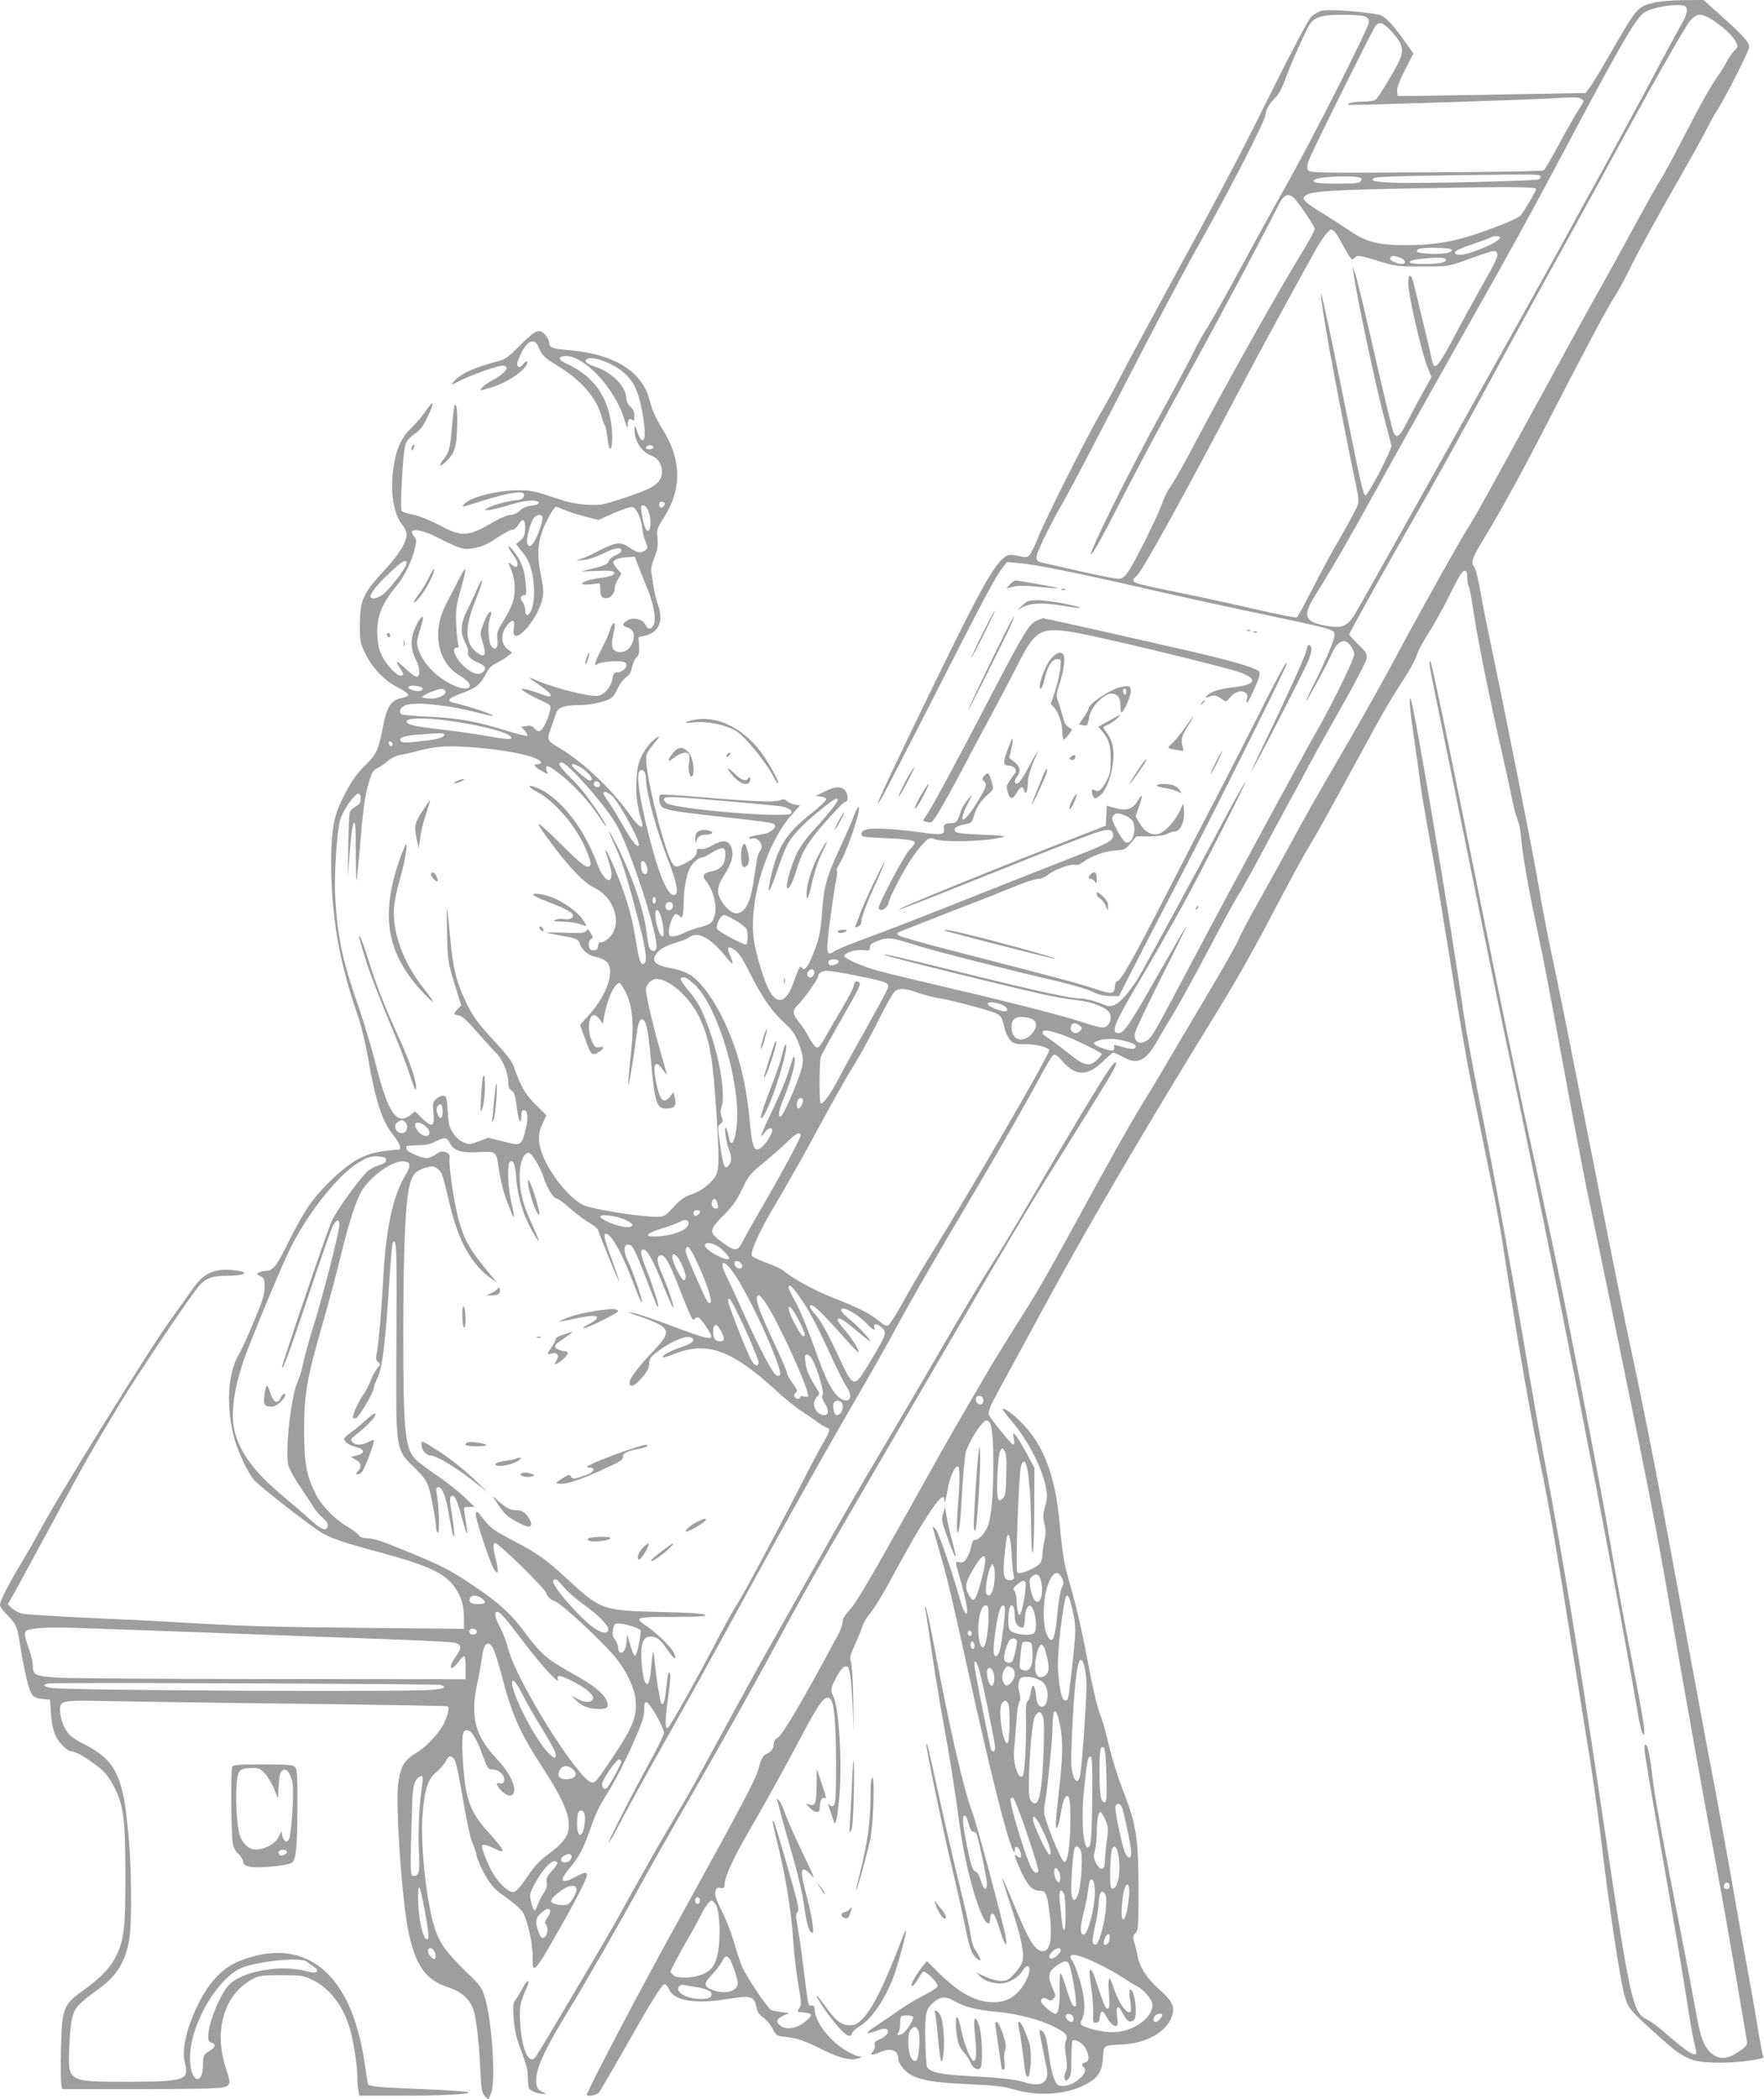 <?xml version="1.0" standalone="no"?>
<!DOCTYPE svg PUBLIC "-//W3C//DTD SVG 20010904//EN"
 "http://www.w3.org/TR/2001/REC-SVG-20010904/DTD/svg10.dtd">
<svg version="1.0" xmlns="http://www.w3.org/2000/svg"
 width="1076pt" height="1280pt" viewBox="0 0 1076 1280"
 preserveAspectRatio="xMidYMid meet">
<g transform="translate(0,1280) scale(0.1,-0.1)"
fill="#9e9e9e" stroke="none">
<path d="M10095 12785 c-108 -26 -108 -26 -267 -302 -51 -89 -107 -182 -124
-206 l-32 -44 -498 -9 c-275 -5 -533 -9 -574 -9 l-75 0 -3 29 c-2 19 13 61 48
129 l51 100 -35 51 c-74 107 -129 168 -161 182 -42 17 -307 40 -357 30 -22 -4
-50 -20 -69 -38 -20 -20 -108 -186 -243 -457 -216 -434 -280 -555 -646 -1226
-114 -209 -237 -438 -274 -510 -36 -71 -92 -173 -123 -225 -77 -131 -346 -664
-383 -764 -18 -44 -40 -89 -50 -100 -16 -17 -23 -17 -68 -6 -34 8 -56 8 -69 2
-78 -43 -162 -196 -572 -1046 -203 -419 -252 -532 -191 -429 13 21 150 288
306 593 311 612 387 755 429 807 l28 36 74 -7 c107 -10 337 -56 753 -151 201
-46 487 -109 635 -140 545 -115 535 -112 535 -149 0 -28 -51 -149 -130 -307
-29 -57 -48 -99 -42 -94 13 14 129 228 157 292 21 47 47 73 75 73 24 0 60 -49
60 -81 0 -31 -147 -329 -246 -499 -68 -119 -524 -960 -711 -1315 -262 -495
-272 -512 -300 -535 -49 -38 -91 -16 -79 43 3 17 76 170 161 340 86 169 154
307 151 307 -3 0 -73 -120 -157 -267 -184 -325 -223 -383 -255 -383 -53 0 -30
56 151 360 70 118 180 312 245 430 112 205 384 740 376 740 -5 0 -111 -191
-191 -345 -88 -168 -431 -798 -463 -850 -50 -81 -104 -144 -138 -160 -33 -16
-37 -15 -98 9 -36 14 -83 26 -106 26 -63 0 -248 40 -679 146 -471 116 -521
127 -527 121 -5 -5 715 -184 952 -237 72 -17 171 -34 221 -39 94 -10 184 -45
202 -80 14 -26 1 -72 -25 -83 -18 -9 -47 -2 -149 31 -123 41 -485 132 -973
246 -133 31 -270 65 -303 76 -91 30 -169 66 -169 79 0 20 72 42 115 36 38 -5
41 -3 41 16 -1 17 10 26 49 41 61 23 86 20 235 -28 114 -36 558 -149 865 -220
88 -21 183 -49 210 -63 34 -17 68 -25 105 -26 l55 -1 115 225 c63 124 182 352
263 508 176 336 647 1280 647 1296 -1 22 -53 -74 -196 -359 -81 -159 -199
-391 -264 -515 -65 -124 -199 -383 -297 -575 -184 -359 -252 -479 -278 -489
-9 -3 -15 -18 -15 -35 0 -43 -23 -45 -119 -12 -89 31 -263 77 -846 227 -187
47 -346 93 -354 100 -12 11 -11 15 10 23 13 5 94 37 179 71 85 34 207 81 270
105 63 24 170 66 237 94 67 28 136 51 153 51 19 0 44 10 61 24 37 31 137 69
164 62 14 -4 34 3 55 19 48 36 135 66 198 69 50 3 57 6 89 44 l35 42 81 0 c52
1 91 6 107 15 14 8 35 14 47 15 33 0 61 62 55 123 l-4 48 -23 -49 c-28 -60
-91 -128 -128 -137 -42 -11 -85 12 -114 62 l-26 44 21 61 c25 72 22 85 -8 35
-30 -51 -68 -64 -135 -45 l-54 15 -3 -61 -3 -61 -100 -39 c-588 -229 -1169
-465 -1162 -473 3 -2 177 65 388 150 830 332 870 347 904 333 8 -3 15 -16 15
-30 0 -34 -31 -50 -265 -141 -110 -43 -389 -153 -620 -245 -231 -92 -503 -198
-605 -235 -102 -37 -197 -76 -211 -86 -50 -35 -53 -13 -24 202 14 107 30 213
36 237 5 24 7 48 4 53 -4 5 2 21 13 37 36 51 122 292 122 343 0 22 -16 -3 -35
-56 -10 -27 -49 -116 -86 -196 -76 -163 -94 -228 -104 -374 -9 -127 -18 -171
-58 -269 -32 -79 -52 -101 -68 -75 -8 14 -14 4 -53 -104 -40 -108 -93 -125
-140 -44 -34 59 -85 225 -98 320 -31 236 77 587 236 764 l46 51 -32 6 c-17 3
-39 13 -48 21 -14 13 -23 13 -46 4 -33 -12 -148 -8 -493 21 -123 11 -228 17
-233 14 -11 -7 -10 -41 2 -64 15 -28 57 -36 360 -70 301 -33 327 -37 336 -51
10 -17 -27 -48 -65 -54 -77 -13 -91 -17 -91 -25 0 -5 6 -7 14 -4 39 15 80 -43
53 -74 -8 -9 -17 -33 -20 -52 -3 -19 -10 -67 -16 -106 -16 -111 -32 -163 -58
-195 -40 -47 -83 -36 -133 33 -41 56 -40 98 5 168 44 68 59 113 51 152 -13 65
-49 74 -122 32 -28 -16 -54 -24 -69 -21 -21 3 -25 0 -25 -19 0 -25 -36 -55
-93 -79 -31 -13 -36 -13 -51 4 -31 34 -105 291 -146 504 -28 152 -27 164 20
221 22 26 40 50 40 52 0 10 -48 -28 -67 -54 -53 -72 -67 -114 -71 -217 -4 -92
4 -146 34 -252 12 -45 -23 -24 -67 39 -110 158 -281 321 -427 411 -92 56 -89
48 -56 142 9 28 21 62 27 77 11 34 51 48 136 48 77 0 177 23 205 48 10 9 27
36 36 58 10 23 32 51 48 63 22 15 32 33 37 62 4 22 16 48 26 58 16 15 19 29
17 71 l-3 54 45 11 c80 20 108 92 74 186 -9 24 -20 69 -25 99 -5 30 -12 72
-15 92 -5 27 0 53 16 93 23 55 25 73 19 146 -2 29 6 50 40 102 112 173 109
356 -9 542 -28 44 -58 105 -66 135 -23 84 -35 112 -64 152 -79 110 -232 176
-450 194 -89 7 -110 15 -110 44 0 9 -9 29 -21 44 -36 46 -62 36 -155 -58 -65
-67 -92 -87 -126 -96 -163 -43 -236 -76 -283 -130 -18 -21 -15 -20 40 8 76 38
229 92 261 92 50 0 16 -49 -61 -88 -39 -19 -87 -62 -70 -62 5 0 39 10 76 22
73 23 161 79 193 121 25 34 13 48 -13 16 -15 -18 -22 -21 -31 -13 -9 9 -7 24
10 60 43 98 89 120 115 57 22 -51 36 -65 118 -115 137 -83 232 -189 263 -297
9 -31 19 -60 24 -66 4 -5 11 -38 15 -73 4 -34 10 -64 15 -67 14 -9 19 67 10
140 -23 183 -113 305 -278 379 -45 20 -50 39 -14 44 115 17 315 -194 373 -393
14 -47 18 -54 18 -29 1 37 10 48 28 33 10 -9 13 -5 13 23 0 24 -8 42 -25 58
-16 15 -25 34 -25 55 0 64 -87 153 -179 185 -64 21 -82 37 -61 50 34 22 163
-26 228 -85 57 -52 84 -106 106 -220 23 -113 25 -190 6 -190 -9 0 -22 20 -32
50 -15 45 -17 47 -18 19 -1 -73 45 -144 106 -164 58 -20 82 -104 43 -154 -28
-35 -69 -55 -223 -106 -120 -40 -133 -42 -215 -38 -66 4 -114 14 -209 46 -106
36 -134 42 -208 42 -135 0 -298 -42 -335 -86 -15 -19 -16 -19 110 21 145 45
238 62 253 47 16 -16 -8 -42 -39 -42 -34 0 -141 -28 -173 -45 l-25 -14 26 -1
c15 0 71 14 125 30 98 31 174 36 181 14 2 -7 -15 -13 -42 -17 -32 -3 -55 -13
-74 -31 -16 -16 -39 -26 -57 -26 -16 0 -56 -16 -89 -35 -171 -100 -204 -103
-346 -27 -56 29 -122 56 -158 63 -33 6 -65 17 -70 23 -12 15 6 356 22 403 8
26 26 46 56 67 33 22 51 45 77 100 45 93 43 115 -4 46 -20 -30 -62 -80 -93
-110 -65 -64 -93 -129 -110 -249 -20 -141 2 -279 56 -343 14 -16 25 -42 25
-57 0 -49 -50 -129 -145 -230 -121 -130 -139 -173 -140 -321 0 -98 2 -110 32
-173 41 -87 117 -167 199 -209 35 -18 64 -38 64 -45 0 -6 -15 -14 -33 -18 -77
-16 -97 -49 -127 -207 -21 -109 -38 -143 -100 -203 -54 -52 -89 -102 -140
-204 -54 -106 -69 -193 -70 -387 0 -323 47 -603 158 -924 25 -70 50 -175 67
-270 45 -263 87 -391 155 -474 22 -26 40 -57 40 -67 0 -10 -1 -19 -2 -19 -128
-9 -183 -22 -249 -56 -87 -46 -211 -160 -292 -269 -33 -44 -93 -148 -134 -232
-75 -155 -97 -183 -143 -183 -24 0 -59 -16 -50 -22 3 -2 14 -8 25 -14 16 -9
20 -21 19 -65 0 -43 -14 -87 -68 -214 -37 -88 -76 -174 -87 -191 -68 -111 -81
-306 -34 -500 21 -84 81 -216 123 -267 28 -35 307 -254 409 -321 49 -32 143
-65 358 -122 312 -84 412 -133 471 -232 34 -56 44 -97 44 -181 l0 -54 -622 6
c-582 6 -729 10 -1178 37 -96 6 -328 17 -515 25 -187 9 -358 20 -379 25 -22 5
-50 20 -64 33 l-24 24 45 79 c24 44 124 228 222 409 196 366 246 453 413 730
115 190 431 660 487 724 40 45 81 61 162 61 122 0 155 23 50 34 -122 13 -188
-18 -258 -123 -24 -35 -83 -118 -131 -183 -120 -164 -715 -1124 -798 -1288
-13 -25 -59 -106 -103 -180 -92 -153 -137 -242 -137 -268 0 -10 18 -36 41 -57
53 -52 65 -76 78 -163 22 -144 50 -272 67 -307 16 -35 29 -42 89 -47 l30 -3 6
-85 c3 -52 14 -103 26 -130 21 -47 73 -100 99 -100 23 0 84 -34 151 -85 48
-35 71 -63 102 -118 64 -117 75 -196 76 -547 0 -327 -8 -398 -55 -495 -35 -73
-94 -135 -205 -215 -120 -86 -127 -107 -133 -357 -2 -106 -1 -204 2 -218 l6
-25 473 0 c296 0 486 4 509 11 45 12 47 23 18 110 -79 235 -14 457 162 551 39
21 57 23 173 23 120 0 134 -2 187 -27 106 -49 190 -157 232 -298 21 -70 46
-229 46 -296 0 -28 3 -66 6 -83 l7 -31 232 0 c268 0 454 9 432 21 -8 5 -131
13 -273 19 -253 9 -330 16 -338 29 -3 4 -9 45 -16 91 -46 355 -167 584 -356
672 -120 56 -263 51 -421 -14 -91 -37 -170 -118 -232 -237 -82 -158 -115 -295
-92 -386 25 -100 -4 -109 -344 -110 -375 0 -371 -3 -362 213 3 85 11 157 21
189 17 55 37 76 166 170 107 79 157 164 180 305 13 80 13 373 0 548 -32 437
-74 532 -285 638 -33 16 -70 41 -82 54 -30 32 -54 92 -56 140 -3 71 -2 71 323
64 157 -3 677 -11 1155 -16 479 -6 876 -13 883 -15 15 -5 9 -39 -19 -103 -21
-49 -106 -143 -158 -174 -86 -51 -107 -85 -122 -195 -17 -135 22 -700 61 -895
45 -217 105 -302 249 -349 77 -25 130 -74 149 -135 18 -62 32 -175 41 -347 7
-142 10 -161 29 -180 l21 -21 17 40 c29 69 6 433 -37 579 -20 66 -26 75 -120
165 -115 111 -161 176 -189 268 -52 167 -89 533 -71 705 15 150 33 199 86 243
24 21 49 50 56 66 14 34 33 36 53 6 8 -13 30 -120 50 -239 20 -119 44 -236 55
-260 11 -24 25 -65 30 -90 6 -26 30 -80 54 -120 37 -62 56 -83 123 -129 43
-31 88 -70 101 -88 29 -43 63 -192 62 -271 -2 -122 7 -112 194 219 84 149 137
256 137 275 0 21 -14 19 -68 -10 -87 -47 -105 -29 -44 44 61 73 87 119 127
231 45 127 51 138 128 264 33 55 94 173 134 264 59 132 73 174 73 214 0 40 3
49 16 46 20 -4 104 -154 104 -185 0 -13 -41 -96 -90 -185 -104 -187 -269 -513
-245 -483 9 11 30 47 47 80 47 93 199 368 333 605 67 118 191 341 275 495 378
692 636 1154 856 1532 84 144 192 335 240 425 81 151 266 473 490 849 126 213
324 560 397 697 33 63 67 116 75 120 10 3 26 -8 46 -32 85 -101 158 -103 257
-6 28 27 55 50 60 50 9 0 20 -5 76 -34 76 -39 127 -10 194 109 18 33 62 107
97 164 35 58 131 232 213 388 82 156 162 303 178 327 16 23 98 170 181 327 84
156 160 298 170 314 10 17 40 73 67 125 27 52 120 220 207 373 87 153 160 293
162 310 5 28 -1 38 -50 87 -31 30 -56 58 -56 61 0 9 246 449 389 698 106 183
343 611 556 1006 60 110 186 340 280 510 95 171 243 441 330 600 270 499 489
885 523 926 25 29 41 39 63 39 48 0 184 -103 215 -161 18 -35 18 -31 -11 -63
-14 -15 -35 -46 -46 -69 -12 -23 -35 -60 -51 -82 -41 -57 -106 -172 -214 -383
-52 -101 -110 -208 -129 -238 -20 -30 -92 -159 -162 -287 -69 -128 -176 -322
-238 -432 -62 -110 -228 -414 -370 -675 -274 -504 -367 -672 -420 -755 -48
-75 -294 -515 -435 -780 -67 -126 -193 -351 -280 -500 -213 -367 -264 -456
-355 -625 -43 -80 -129 -236 -192 -348 -63 -111 -120 -220 -128 -242 -7 -21
-99 -182 -203 -357 -104 -175 -221 -373 -260 -440 -39 -66 -97 -163 -130 -215
-54 -86 -197 -340 -419 -748 -162 -296 -219 -395 -353 -605 -72 -115 -161
-260 -197 -324 -37 -64 -96 -165 -132 -226 -36 -60 -192 -337 -347 -615 -200
-359 -295 -519 -328 -554 -31 -33 -46 -57 -46 -75 0 -15 -10 -46 -22 -69 -228
-426 -345 -624 -379 -643 -11 -5 -19 -20 -19 -32 0 -29 -12 -46 -40 -60 -28
-15 -35 -27 -54 -97 -18 -64 -109 -235 -495 -935 -234 -423 -551 -1027 -551
-1049 0 -14 58 -4 72 12 8 9 75 123 148 252 175 308 238 410 254 410 8 0 19
-14 27 -31 28 -70 161 -92 354 -60 145 24 165 19 179 -48 7 -32 17 -48 42 -64
18 -12 43 -42 56 -67 22 -43 25 -45 78 -51 74 -8 117 -23 233 -81 103 -51 173
-67 217 -49 19 7 20 10 7 10 -40 2 -130 57 -182 112 -59 62 -94 126 -95 172 0
20 -5 27 -20 27 -22 0 -18 -16 -50 240 -12 96 -28 206 -35 245 -12 59 -11 72
0 85 12 13 4 48 -51 240 -74 258 -94 323 -100 317 -3 -3 6 -49 20 -103 59
-237 92 -436 106 -646 5 -76 19 -190 30 -254 19 -105 20 -118 6 -139 -16 -24
-15 -24 26 -27 23 -2 43 -8 45 -14 2 -7 -14 -26 -37 -44 -50 -39 -108 -50
-145 -26 -35 23 -31 44 13 64 l37 16 -50 6 c-27 3 -55 9 -62 13 -25 16 -152
206 -176 263 -14 33 -37 103 -51 155 -15 51 -47 135 -73 185 -36 71 -44 97
-39 119 6 22 11 26 31 22 21 -4 25 0 25 22 1 46 54 162 147 321 96 165 223
395 318 575 117 222 150 264 181 233 23 -23 33 -148 34 -399 0 -184 -3 -239
-13 -248 -10 -8 -17 -7 -27 2 -10 10 -12 8 -5 -8 4 -11 11 -33 17 -50 5 -16
12 -37 15 -45 10 -31 24 35 34 170 16 206 -4 527 -37 594 -20 40 -18 50 17
116 30 56 51 76 69 65 14 -9 23 -77 31 -240 l7 -160 -3 200 c-2 116 -8 212
-14 229 -10 25 -7 39 28 115 21 47 41 97 45 111 3 14 23 46 44 72 22 26 72
107 112 180 142 261 173 314 242 421 65 100 98 130 98 90 0 -34 9 -5 20 61 12
76 45 150 63 143 13 -5 13 -78 -2 -272 -5 -66 -5 -124 -1 -128 11 -12 18 53
30 263 6 102 16 203 21 225 6 22 31 72 55 111 89 144 113 105 113 -181 1 -186
-12 -330 -34 -383 -20 -46 -53 -82 -76 -82 -12 0 -19 -11 -24 -38 -3 -21 -15
-53 -26 -71 -16 -26 -25 -32 -45 -28 -29 5 -29 9 -4 -78 28 -95 50 -192 50
-216 0 -42 -20 -15 -40 54 -50 175 -133 419 -151 439 -10 13 -18 20 -19 15 0
-4 16 -60 34 -125 51 -172 75 -272 180 -747 138 -624 229 -990 272 -1090 12
-27 13 -28 14 -7 0 31 22 24 34 -11 12 -33 2 -45 -20 -26 -15 12 -16 11 -9
-11 18 -58 65 -151 89 -175 16 -16 36 -25 55 -25 38 0 47 -15 60 -113 26 -188
7 -274 -55 -252 -39 14 -75 77 -158 278 -38 92 -71 166 -72 164 -2 -2 24 -86
58 -187 59 -181 77 -272 64 -325 -4 -14 -25 -46 -48 -71 -35 -38 -46 -44 -82
-44 -23 0 -65 11 -96 26 l-55 25 24 -24 c27 -30 96 -49 143 -41 46 9 95 40
115 75 10 16 23 29 30 29 35 0 -4 -105 -58 -159 -43 -43 -86 -61 -147 -61
-108 0 -207 53 -338 181 l-70 70 -31 -38 c-28 -35 -63 -95 -63 -108 0 -17 19
0 39 35 12 22 27 42 32 46 14 8 89 -65 89 -86 0 -10 -30 -30 -77 -54 -43 -21
-114 -63 -158 -94 -44 -31 -109 -76 -145 -99 -69 -46 -66 -53 11 -26 38 14 51
15 61 5 15 -15 -10 -45 -53 -62 -23 -10 -28 -17 -23 -32 3 -12 -1 -27 -12 -39
-21 -23 -7 -25 43 -4 70 30 113 13 113 -44 0 -11 12 -33 26 -51 57 -68 140
-88 402 -100 158 -7 217 -14 270 -30 142 -44 312 -36 429 21 88 42 116 82 121
170 5 80 -2 75 129 82 132 8 248 71 285 155 30 66 15 105 -67 177 -78 69 -121
134 -135 205 -6 30 -16 70 -22 88 -8 28 -7 37 9 54 16 18 18 41 18 267 -1 318
-14 400 -100 616 -24 61 -60 175 -79 255 -19 80 -42 162 -50 181 -23 55 -52
179 -90 384 -20 105 -50 242 -67 305 -17 63 -42 154 -55 202 -14 55 -29 154
-38 265 -27 311 -95 495 -237 640 -49 50 -105 90 -114 81 -2 -2 23 -35 55 -73
103 -122 188 -287 211 -411 8 -44 7 -66 -6 -110 -13 -47 -14 -64 -4 -109 9
-40 9 -64 0 -99 -6 -24 -11 -60 -11 -78 0 -18 -6 -44 -13 -57 -15 -28 -125
-77 -141 -61 -13 13 8 615 23 654 34 86 59 -84 61 -409 1 -88 5 -133 10 -120
5 11 9 131 9 267 l1 247 -50 93 c-28 51 -58 100 -67 108 -14 14 -15 11 -9 -24
6 -29 4 -37 -6 -34 -12 4 -130 148 -144 176 -10 20 2 51 71 177 37 66 145 266
242 445 276 511 623 1103 1080 1845 126 205 230 390 368 655 71 135 151 283
180 330 52 85 113 195 350 630 119 219 150 272 263 448 23 37 49 87 56 112 8
25 39 82 69 128 31 46 88 150 129 232 51 105 78 149 91 149 13 1 17 -7 17 -40
0 -22 4 -48 10 -58 5 -10 19 -83 30 -162 22 -151 101 -541 175 -864 24 -104
51 -228 60 -275 9 -46 23 -100 32 -120 8 -19 17 -57 19 -85 11 -128 46 -331
104 -600 38 -175 67 -330 205 -1080 37 -198 87 -454 111 -570 56 -263 214
-1030 288 -1395 105 -521 136 -686 211 -1120 99 -567 215 -1217 270 -1505 24
-126 76 -417 115 -645 39 -228 73 -426 75 -440 6 -32 1 -39 -59 -78 -61 -40
-106 -42 -152 -7 -48 37 -72 97 -99 256 -14 79 -59 315 -100 524 -114 585
-153 802 -165 905 -14 126 -29 200 -41 200 -18 0 -21 18 141 -905 43 -247 90
-529 105 -625 24 -162 43 -265 60 -332 14 -55 -41 -24 -189 106 -38 34 -87 70
-110 81 -88 43 -102 106 -276 1280 -143 968 -233 1515 -356 2170 -30 160 -81
452 -114 650 -85 501 -188 1064 -275 1500 -40 204 -83 438 -95 520 -81 572
-307 1916 -326 1934 -11 11 -2 -85 25 -267 16 -108 32 -224 36 -257 3 -33 26
-168 50 -300 25 -132 70 -395 100 -585 85 -529 132 -801 164 -960 16 -80 59
-287 94 -460 61 -294 79 -396 126 -705 66 -433 142 -865 216 -1225 40 -198 89
-483 170 -1000 31 -195 76 -476 100 -625 25 -148 58 -382 75 -520 52 -444 123
-921 152 -1013 22 -73 26 -78 224 -256 129 -116 177 -139 308 -144 54 -3 140
1 190 7 109 15 128 20 121 31 -3 5 -17 78 -31 162 -13 84 -47 277 -75 428 -28
151 -70 390 -94 530 -25 140 -67 372 -94 515 -28 143 -93 494 -146 780 -215
1168 -256 1379 -366 1897 -38 179 -100 485 -139 680 -38 194 -121 616 -185
938 -63 322 -135 677 -160 790 -24 113 -60 300 -79 415 -31 188 -190 989 -295
1490 -22 105 -50 246 -62 315 -12 69 -28 132 -35 141 -24 27 -16 53 50 161
115 189 252 439 426 779 215 418 331 635 378 708 20 31 56 96 80 145 55 114
194 366 338 617 62 108 129 230 149 270 21 41 45 85 55 99 43 62 200 370 200
392 0 31 -39 74 -177 197 l-102 91 -123 -1 c-68 -1 -145 -7 -173 -14z m179
-21 c26 -10 19 -51 -20 -117 -20 -34 -95 -172 -166 -307 -72 -135 -205 -380
-295 -545 -91 -165 -206 -374 -255 -465 -187 -341 -1243 -2227 -1275 -2278
-43 -69 -76 -83 -158 -71 -149 24 -164 59 -82 189 86 136 219 365 367 635 75
137 286 513 467 835 380 672 490 874 740 1345 302 568 385 710 437 741 53 32
197 54 240 38z m-1950 -64 c19 -7 26 -17 26 -35 0 -33 -355 -733 -515 -1015
-67 -118 -189 -339 -270 -490 -82 -151 -170 -309 -196 -350 -27 -41 -68 -115
-92 -165 -24 -49 -110 -211 -192 -360 -191 -347 -448 -865 -430 -865 11 0 67
101 214 389 87 168 255 482 373 696 202 366 489 906 554 1040 34 70 64 83 101
43 35 -38 123 -170 123 -185 0 -8 -37 -76 -83 -151 -157 -257 -468 -813 -652
-1162 -59 -113 -123 -226 -142 -252 -18 -25 -43 -73 -53 -105 -28 -80 -171
-369 -209 -420 -23 -33 -38 -43 -59 -43 -15 0 -117 20 -227 45 -110 25 -216
49 -235 53 -26 5 -36 13 -38 29 -4 25 74 186 172 357 35 61 182 341 326 621
245 476 404 776 505 955 180 319 395 739 395 773 0 26 24 67 59 101 19 17 41
59 60 110 41 113 137 325 158 349 33 36 73 46 190 47 61 0 123 -4 137 -10z
m158 -86 c77 -82 86 -119 48 -196 -39 -76 -122 -213 -138 -225 -9 -8 -44 -13
-81 -13 -36 0 -73 -5 -81 -10 -12 -8 -12 -10 5 -10 108 0 1107 32 1227 40 113
8 163 8 178 0 11 -6 20 -13 20 -17 0 -3 -15 -29 -34 -57 -18 -28 -70 -119
-115 -203 -45 -83 -87 -156 -94 -161 -7 -6 -278 -11 -720 -13 -680 -4 -709 -3
-719 14 -7 14 -5 31 8 65 18 51 376 770 401 809 23 34 47 28 95 -23z m915
-890 c2 -6 -4 -14 -13 -18 -25 -10 -784 -27 -894 -20 -114 7 -128 10 -111 27
9 9 134 13 474 18 549 7 539 7 544 -7z m-1096 -10 c6 -3 5 -11 -2 -20 -9 -11
-42 -14 -145 -14 -122 0 -162 8 -133 25 31 20 252 27 280 9z m1069 -66 c0 -12
-67 -127 -94 -161 -7 -10 -58 -35 -112 -56 -256 -99 -377 -125 -584 -126 -177
0 -249 19 -355 93 -39 26 -108 71 -155 100 -47 28 -94 60 -105 72 -17 18 -17
22 -4 36 27 26 134 34 549 43 659 13 860 13 860 -1z m-1234 -256 c6 -4 21 -25
33 -47 71 -129 77 -137 91 -120 17 21 27 20 149 -17 101 -31 114 -33 266 -33
160 0 160 1 265 38 168 61 180 64 190 48 12 -20 1 -43 -99 -220 -48 -86 -117
-210 -151 -276 -109 -207 -131 -231 -145 -162 -11 52 -104 439 -115 480 -15
51 -30 47 -30 -8 0 -77 83 -433 122 -527 l20 -47 -60 -108 c-33 -59 -76 -141
-96 -180 -38 -76 -60 -90 -76 -50 -10 27 -57 220 -150 628 -39 169 -77 324
-85 345 l-14 39 6 -45 c16 -127 132 -672 189 -890 20 -74 38 -144 41 -156 5
-22 -141 -304 -158 -304 -14 0 -26 55 -155 695 -118 580 -148 692 -84 303 31
-185 146 -778 181 -935 16 -74 18 -99 10 -125 -6 -18 -52 -103 -101 -188 -50
-85 -129 -230 -175 -322 -47 -92 -89 -170 -95 -173 -5 -3 -108 17 -227 44
-120 28 -315 71 -433 95 -383 79 -359 70 -313 118 39 40 292 500 628 1138 131
249 444 822 481 882 28 46 64 88 73 88 3 0 11 -4 17 -8z m1014 -41 c0 -14 -55
-45 -135 -76 -80 -32 -140 -38 -140 -15 0 10 36 27 108 51 59 20 111 39 114
43 10 9 53 7 53 -3z m-300 -71 c11 -7 8 -11 -14 -20 -38 -14 -188 -9 -193 7
-2 6 4 13 14 16 33 9 178 7 193 -3z m-311 -51 c34 -12 42 -39 11 -39 -22 0
-70 20 -70 30 0 21 16 24 59 9z m281 -13 c0 -18 -44 -26 -141 -26 -107 0 -107
22 1 33 90 9 140 7 140 -7z m-4836 -1147 c-7 -12 -44 -12 -44 0 0 5 6 11 13
14 17 6 38 -3 31 -14z m69 -336 c9 -9 -13 -34 -24 -27 -14 8 -11 34 4 34 8 0
17 -3 20 -7z m-95 -58 c15 -45 12 -107 -4 -112 -14 -5 -31 42 -40 109 -6 45
-5 50 12 46 12 -2 24 -18 32 -43z m-517 16 c24 -11 81 -29 127 -41 l83 -21 93
42 c52 22 102 39 112 37 25 -4 56 -68 61 -127 2 -25 12 -63 21 -85 15 -36 15
-39 -3 -52 -27 -20 -45 -17 -94 16 -60 41 -82 37 -226 -38 -22 -11 -56 -26
-75 -31 -33 -10 -32 -10 16 -6 32 2 79 18 126 41 71 35 108 40 108 14 0 -6
-15 -17 -34 -25 -19 -8 -37 -23 -41 -34 -6 -21 -34 -34 -112 -51 -29 -7 -53
-13 -53 -14 0 -1 38 0 85 2 46 2 92 2 101 -2 31 -12 -3 -33 -64 -39 -64 -7
-122 -25 -122 -37 0 -5 24 -6 54 -3 l55 6 3 -44 c3 -39 6 -44 30 -47 29 -3 58
28 58 63 0 11 9 35 20 53 l21 33 -26 30 c-14 17 -25 35 -25 39 0 16 34 28 84
32 l48 3 23 -60 c12 -33 35 -89 50 -125 41 -97 59 -194 43 -228 -16 -34 -35
-34 -51 -2 -18 35 -76 49 -111 26 -34 -21 -33 -32 4 -44 37 -13 46 -47 26 -96
-17 -40 -53 -60 -92 -50 -30 8 -38 37 -25 94 6 25 11 53 11 63 0 32 -17 17
-29 -25 -7 -24 -31 -76 -52 -117 -42 -81 -51 -113 -23 -90 16 13 123 22 157
13 41 -12 7 -64 -41 -64 -14 0 -21 -9 -25 -34 -7 -44 -33 -83 -67 -101 -23
-12 -39 -12 -111 1 -86 16 -224 57 -291 87 -21 10 -38 15 -38 13 0 -2 24 -20
53 -39 98 -65 103 -94 10 -57 -32 12 -71 24 -88 27 -29 4 -29 4 -10 -12 11 -9
53 -32 93 -51 73 -33 74 -34 67 -66 -11 -53 -43 -118 -61 -125 -10 -4 -22 1
-33 14 -12 16 -24 20 -49 16 l-33 -5 22 -24 c12 -13 19 -27 16 -31 -4 -3 -61
11 -127 31 -179 56 -288 76 -466 85 -89 4 -166 11 -173 15 -18 11 -13 34 11
50 44 31 259 11 468 -44 41 -10 76 -17 78 -16 7 8 -151 60 -240 80 -48 11 -31
30 50 59 85 30 115 55 147 120 14 30 32 48 61 62 22 11 54 30 70 43 l29 22
-27 20 c-47 36 -45 105 4 157 28 30 39 20 32 -27 -21 -132 143 37 175 180 8
35 6 66 -10 145 -22 109 -21 179 7 261 16 51 73 154 85 154 3 0 26 -9 50 -19z
m-131 -53 c-1 -13 -13 -54 -28 -93 -28 -70 -55 -94 -66 -58 -8 25 21 133 41
155 23 26 53 23 53 -4z m-107 -64 c-2 -39 -8 -53 -29 -70 l-26 -22 40 -51 c32
-40 44 -68 58 -127 18 -85 15 -183 -7 -229 -18 -36 -34 -33 -35 5 -1 17 -8 38
-16 48 -18 20 -13 42 9 42 13 0 15 10 10 68 -7 86 -26 138 -71 197 -44 57 -48
40 -5 -20 20 -27 29 -50 25 -61 -6 -15 -8 -15 -31 0 l-25 16 20 -50 c24 -60
26 -141 6 -198 -8 -23 -33 -72 -56 -109 -36 -59 -41 -73 -36 -110 7 -53 -14
-76 -38 -41 -18 26 -22 131 -6 174 6 15 8 29 5 32 -8 9 -31 -27 -50 -81 -17
-47 -17 -51 0 -108 23 -74 12 -93 -33 -60 -76 54 -80 152 -13 317 23 56 41
110 41 120 -1 11 -11 -6 -24 -36 -13 -30 -40 -89 -61 -130 -46 -89 -51 -144
-17 -209 13 -24 20 -51 17 -60 -6 -21 17 -44 68 -65 41 -16 47 -40 16 -59 -23
-15 -64 -1 -104 35 -56 49 -85 118 -49 118 12 0 15 5 9 23 -4 12 -10 66 -12
120 -4 82 -1 110 20 185 30 106 40 152 33 152 -3 0 -23 -35 -44 -77 -22 -43
-54 -105 -72 -139 -88 -170 -51 -356 87 -436 104 -61 59 -106 -52 -52 -98 49
-176 131 -204 217 -11 33 -10 47 8 106 12 38 21 74 21 81 0 23 -23 -4 -46 -54
-32 -69 -31 -132 2 -197 26 -52 29 -99 7 -106 -7 -3 -37 19 -68 48 -57 54 -69
55 -35 4 25 -37 25 -45 1 -45 -23 0 -83 65 -112 122 -15 29 -24 67 -27 119 -7
114 25 197 119 309 45 54 94 154 110 227 11 47 10 55 -5 72 -45 49 26 50 124
2 170 -85 179 -87 255 -71 38 8 79 27 128 61 40 27 81 49 92 49 12 0 27 13 38
31 25 44 43 32 40 -27z m-723 -211 c0 -22 -104 -158 -145 -189 -35 -26 -75
-32 -75 -10 0 21 53 84 128 153 69 64 92 76 92 46z m97 -759 c5 -16 -21 -24
-53 -15 -47 12 -42 33 7 29 23 -2 44 -8 46 -14z m139 -16 c13 -21 -35 -48 -87
-48 -26 0 -50 4 -53 9 -6 9 85 48 116 50 9 0 20 -4 24 -11z m-21 -178 c171
-19 370 -65 410 -94 37 -27 5 -29 -113 -8 -64 12 -194 31 -288 42 -171 19
-224 31 -224 49 0 21 82 26 215 11z m15 -90 c0 -18 -35 -28 -143 -40 -81 -10
-111 -10 -119 -2 -22 22 9 35 104 42 143 11 158 11 158 0z m-315 -58 c0 -18
-20 -15 -23 4 -3 10 1 15 10 12 7 -3 13 -10 13 -16z m521 -22 c203 -17 384
-59 384 -90 0 -6 -9 -10 -20 -10 -31 0 -24 -14 20 -39 l41 -23 -7 26 c-9 36 4
33 72 -17 78 -58 190 -177 243 -260 46 -71 68 -93 30 -29 -62 102 -131 193
-196 257 -73 72 -87 95 -56 95 33 0 249 -242 326 -367 85 -135 272 -712 250
-769 -7 -19 -30 -18 -41 4 -5 9 -12 46 -16 82 -13 133 -86 352 -181 540 -25
50 -47 90 -49 90 -3 0 11 -33 29 -73 46 -99 74 -185 139 -432 55 -204 67 -287
45 -301 -20 -12 -30 13 -48 127 -22 135 -41 208 -82 326 -34 95 -100 246 -106
240 -1 -2 6 -30 17 -62 23 -65 26 -110 8 -121 -16 -10 -53 36 -73 93 -86 236
-246 432 -392 477 -39 12 -25 -8 23 -33 108 -57 237 -208 296 -346 37 -84 39
-110 10 -110 -16 0 -66 43 -168 145 -151 150 -166 151 -56 4 115 -154 205
-249 266 -277 130 -62 177 -234 84 -312 -17 -14 -37 -24 -44 -21 -8 3 -14 -5
-16 -22 -2 -21 -8 -27 -28 -27 -20 0 -26 6 -28 29 -2 19 2 32 12 38 15 8 15
12 -1 38 -14 25 -18 27 -28 13 -10 -13 -30 -15 -128 -11 -64 2 -115 3 -113 1
2 -2 39 -10 82 -17 98 -18 112 -23 119 -47 13 -42 55 -77 98 -84 23 -4 52 -16
65 -28 56 -51 8 -200 -104 -325 l-56 -62 33 -90 c33 -95 42 -102 84 -74 32 21
32 36 1 28 -20 -5 -27 0 -41 26 -34 66 -29 170 10 170 7 0 22 -12 33 -26 l19
-27 12 64 c15 76 46 151 71 174 17 16 19 15 34 -7 65 -100 78 -211 51 -447 -9
-84 -15 -155 -12 -157 4 -4 35 183 52 321 9 66 22 90 40 75 19 -16 31 -82 45
-240 22 -257 35 -300 89 -300 59 0 71 17 55 77 l-6 23 -20 -26 c-36 -45 -59
-30 -79 56 -33 138 -18 180 37 103 14 -21 23 -29 20 -18 -3 11 -21 76 -41 144
-43 151 -85 331 -85 365 0 33 33 66 65 66 78 0 203 -112 260 -232 65 -138 83
-240 107 -618 15 -250 15 -308 -5 -347 -24 -46 -90 -98 -150 -117 -40 -13 -65
-30 -108 -76 -55 -59 -56 -60 -111 -60 -99 0 -394 48 -440 71 -87 44 -204 189
-249 308 -29 77 -29 127 0 189 l24 51 -64 63 c-63 62 -93 113 -134 231 -12 35
-44 77 -112 150 -112 120 -143 163 -188 262 -55 120 -73 198 -89 379 -9 93
-17 170 -19 173 -3 2 -2 -70 0 -159 4 -156 6 -168 45 -296 l41 -133 -22 -23
c-27 -29 -27 -32 8 -39 21 -4 53 -34 114 -104 47 -54 99 -111 116 -127 36 -35
71 -120 71 -175 0 -28 6 -42 21 -52 16 -11 22 -30 30 -93 9 -85 29 -128 29
-63 0 26 4 37 15 37 24 0 29 -47 11 -118 -24 -99 -28 -101 -137 -73 l-91 23
-57 -22 c-54 -20 -61 -20 -94 -6 -21 8 -47 31 -63 56 -23 35 -28 55 -33 133
-5 82 -8 92 -26 95 -11 1 -31 -7 -44 -19 -21 -20 -23 -28 -18 -76 10 -95 -5
-104 -69 -42 l-42 42 -28 -22 c-84 -66 -136 10 -210 301 -25 101 -73 260 -105
353 -100 286 -129 422 -144 670 -8 128 9 396 29 473 15 56 88 162 112 162 9 0
14 -11 14 -30 0 -24 -7 -35 -30 -48 -16 -9 -33 -24 -36 -32 -4 -8 -8 -100 -10
-205 l-2 -190 12 157 c7 94 17 163 24 170 9 9 12 -29 12 -172 0 -101 2 -181 5
-179 2 3 11 91 20 197 19 237 30 318 56 404 17 57 25 71 52 84 18 9 47 29 64
45 18 15 50 31 70 34 21 4 72 15 113 26 125 31 178 34 366 19z m646 -133 c43
-33 61 -67 36 -67 -8 0 -39 22 -69 50 -45 41 -50 49 -32 50 12 0 41 -15 65
-33z m378 -56 c1 -84 63 -313 136 -498 48 -121 64 -196 45 -208 -40 -24 -96
99 -159 345 -59 230 -82 381 -62 405 19 23 40 0 40 -44z m-280 -37 c0 -16 -26
-19 -35 -4 -3 6 -4 14 0 20 8 13 35 1 35 -16z m77 -71 c55 -60 174 -285 159
-300 -11 -12 -43 29 -101 132 -32 55 -70 118 -86 139 -16 22 -29 44 -29 48 0
18 32 6 57 -19z m688 -28 c160 -14 309 -28 332 -31 51 -7 79 -26 68 -44 -19
-31 -685 23 -757 61 -10 5 -18 16 -18 24 0 20 31 20 375 -10z m2440 -89 c18
-8 38 -23 44 -34 29 -54 -6 -150 -46 -127 -10 6 -33 41 -52 78 -28 55 -31 69
-21 82 16 19 31 19 75 1z m-2441 -244 c-1 -54 -31 -87 -85 -96 -45 -7 -59 -28
-36 -54 45 -52 73 -154 57 -212 -13 -48 -24 -57 -94 -75 -31 -8 -74 -24 -96
-35 -22 -11 -51 -20 -65 -20 -21 0 -25 5 -25 30 0 34 22 94 38 104 6 3 17 0
25 -9 13 -13 16 -13 21 1 3 9 6 44 6 78 0 75 17 170 36 208 19 36 54 68 74 68
9 0 36 13 60 29 25 17 54 29 65 28 17 -2 20 -9 19 -45z m-484 -51 c14 -28 12
-61 -4 -61 -16 0 -26 21 -26 56 0 29 15 31 30 5z m60 -221 c0 -11 -4 -20 -10
-20 -5 0 -10 9 -10 20 0 11 5 20 10 20 6 0 10 -9 10 -20z m102 -22 c8 -21 -2
-38 -23 -38 -19 0 -27 29 -12 43 11 11 31 8 35 -5z m-73 -69 c18 -51 25 -129
12 -129 -13 0 -29 38 -40 95 -12 66 8 91 28 34z m461 -34 c32 -19 61 -42 64
-51 10 -26 7 -94 -4 -94 -22 0 -171 81 -177 96 -8 22 23 84 43 84 9 0 42 -16
74 -35z m-167 -116 c26 -17 68 -58 94 -90 25 -33 48 -57 51 -54 3 3 -3 22 -13
44 -24 55 -17 67 25 39 27 -18 50 -53 101 -155 73 -144 128 -222 211 -298 41
-38 60 -65 77 -110 35 -91 36 -117 11 -192 -33 -100 -103 -256 -117 -261 -21
-6 -15 30 21 119 41 101 69 203 63 233 -4 25 -4 25 -42 -94 -15 -47 -59 -149
-97 -228 -38 -79 -68 -146 -65 -149 3 -2 13 7 22 21 17 26 45 35 45 16 0 -37
-63 -120 -91 -120 -24 0 -34 41 -48 195 -23 235 -73 422 -165 610 -59 120
-129 214 -191 257 -27 18 -67 33 -120 43 -109 20 -131 51 -77 105 18 18 55 36
98 49 38 11 78 27 89 35 31 24 67 19 118 -15z m792 -129 c9 -15 -43 -36 -56
-23 -6 6 -8 16 -5 22 9 14 53 14 61 1z m-151 -59 c9 -14 -4 -41 -19 -41 -21 0
-28 19 -15 35 14 17 26 19 34 6z m267 -32 c178 -36 193 -42 185 -73 -3 -12
-60 -118 -126 -236 -66 -117 -143 -256 -170 -309 -52 -101 -103 -171 -115
-159 -9 9 -7 262 2 286 4 9 50 94 103 187 136 237 145 256 129 266 -18 11 -26
4 -33 -28 -4 -16 -36 -75 -70 -133 -35 -58 -80 -136 -101 -173 -25 -47 -42
-67 -53 -65 -9 2 -30 28 -45 58 -16 30 -44 74 -63 97 -41 50 -42 72 -8 104 33
30 124 158 124 174 0 20 23 35 55 35 17 0 101 -14 186 -31z m-986 -61 c139
-144 274 -605 249 -848 -11 -109 -36 -146 -49 -72 -3 20 -11 44 -16 52 -15 22
0 -86 17 -129 18 -43 18 -72 0 -97 -24 -32 -35 -6 -53 121 -16 112 -16 118 1
131 16 11 17 18 8 44 -8 20 -8 39 -2 56 28 72 -9 300 -77 484 -47 127 -64 158
-123 229 -55 67 -60 81 -28 81 13 0 42 -21 73 -52z m1354 -42 c36 -13 98 -29
138 -35 39 -6 138 -30 219 -53 162 -47 148 -37 174 -137 6 -24 22 -54 35 -67
21 -20 33 -23 92 -22 62 1 143 -20 143 -37 0 -29 -483 -862 -732 -1263 -49
-78 -121 -201 -160 -273 -40 -72 -80 -135 -89 -140 -13 -7 -28 0 -60 27 -54
45 -111 74 -278 140 -121 49 -230 108 -302 165 -15 12 -62 33 -105 49 -43 15
-82 34 -88 42 -13 22 54 167 161 343 49 83 136 236 193 340 162 299 209 383
277 493 35 57 98 172 139 255 42 84 85 162 97 175 27 29 62 28 146 -2z m527
-81 c30 -20 21 -39 -14 -30 -53 13 -93 35 -86 46 9 14 68 5 100 -16z m179 -85
c24 -20 18 -56 -16 -89 -55 -56 -119 -31 -119 46 0 47 24 66 77 60 24 -2 50
-10 58 -17z m280 -34 c16 -12 17 -16 6 -30 -27 -33 -72 -10 -57 29 7 19 26 19
51 1z m-115 -53 c65 -21 250 -110 250 -121 0 -4 -13 -20 -28 -35 -46 -44 -79
-37 -169 36 -43 34 -97 75 -120 90 -24 15 -43 31 -43 35 0 25 20 24 110 -5z
m400 -43 c51 -14 67 -27 54 -40 -11 -11 -35 -7 -116 16 -13 4 -16 1 -12 -10 3
-9 0 -18 -8 -21 -18 -7 -110 26 -115 41 -2 6 16 16 39 22 45 11 98 8 158 -8z
m-1978 -385 c-14 -31 -32 -33 -32 -2 0 29 20 51 34 37 6 -6 5 -18 -2 -35z
m-2192 -46 c0 -46 -18 -49 -33 -6 -6 19 -5 32 3 42 19 22 30 8 30 -36z m-234
-57 c29 -19 19 -72 -14 -72 -39 0 -57 50 -24 69 21 12 24 13 38 3z m133 -33
c38 -35 19 -72 -24 -49 -26 14 -50 53 -41 68 8 14 40 4 65 -19z m2286 -49 c6
-9 -146 -289 -271 -500 -34 -58 -72 -127 -85 -153 -29 -59 -46 -60 -122 -4
-85 62 -85 74 6 165 59 60 84 96 115 163 37 77 49 92 119 149 43 35 108 92
145 127 66 63 81 72 93 53z m-2143 -47 c23 -50 70 -65 175 -59 109 6 110 5
124 -90 11 -81 33 -167 55 -220 9 -21 20 -50 25 -63 19 -49 18 -12 -1 64 -22
86 -28 239 -9 251 21 13 31 -15 39 -112 10 -110 41 -211 96 -311 38 -68 53
-83 30 -30 -7 17 -29 68 -49 112 -42 99 -57 165 -57 258 0 76 24 137 54 137
18 0 68 -80 90 -145 24 -72 59 -129 81 -134 11 -2 47 -28 80 -58 33 -30 84
-69 113 -86 30 -16 56 -37 59 -46 18 -53 127 -320 130 -317 2 1 -19 65 -47
141 -35 95 -48 141 -41 148 25 25 95 -91 165 -273 52 -135 56 -143 62 -138 6
6 -61 200 -87 250 -25 50 -26 98 0 98 30 0 40 -19 127 -245 48 -125 54 -138
59 -133 6 6 -33 127 -74 231 -34 86 -39 117 -16 117 23 0 58 -63 120 -218 32
-78 60 -140 62 -138 7 7 -34 128 -68 205 -32 71 -36 106 -14 115 28 10 52 -30
119 -200 75 -191 82 -205 94 -186 5 7 15 10 23 7 15 -6 79 -99 79 -115 0 -21
-50 -8 -204 50 -163 62 -280 100 -300 99 -6 0 30 -15 80 -32 176 -63 184 -85
70 -205 -92 -97 -146 -168 -146 -193 0 -38 39 -18 90 46 20 25 30 49 30 71 0
29 8 39 53 73 72 55 161 95 193 87 44 -11 24 -37 -47 -60 -66 -21 -125 -53
-116 -63 3 -3 34 6 69 20 202 80 351 26 628 -228 52 -48 121 -103 153 -123 32
-21 74 -49 93 -64 20 -15 44 -30 55 -33 26 -9 24 -17 -19 -93 -22 -37 -91
-168 -154 -292 -165 -320 -341 -647 -376 -700 -17 -25 -62 -106 -101 -180
-131 -251 -306 -564 -318 -568 -17 -5 -17 45 2 183 17 129 18 155 6 155 -5 0
-12 -38 -16 -84 -7 -80 -17 -117 -30 -105 -8 9 -32 151 -40 242 -4 43 -9 76
-12 74 -2 -2 -7 -46 -11 -97 -11 -151 -48 -125 -59 40 -7 103 10 150 53 150
40 0 61 -16 106 -82 41 -61 64 -68 35 -11 -18 34 -106 119 -165 158 -77 51
-65 55 165 55 160 0 204 3 195 12 -8 8 -94 14 -279 18 -351 9 -358 12 -563
201 -131 121 -179 155 -331 235 -118 61 -137 76 -178 128 -43 55 -46 57 -49
33 -3 -28 91 -310 114 -342 23 -32 27 -9 10 59 -19 75 -20 106 -6 106 22 0
299 -271 311 -304 9 -25 23 -38 56 -52 50 -22 308 -264 378 -355 61 -78 105
-175 112 -244 10 -96 -16 -166 -124 -328 -108 -162 -120 -177 -141 -177 -42 0
-200 214 -347 470 -96 166 -149 279 -170 362 -9 34 -30 87 -46 117 -31 59 -37
91 -16 91 18 0 48 -34 156 -177 109 -144 222 -269 214 -235 -8 31 11 29 94
-13 78 -39 125 -80 121 -104 -5 -25 -55 -25 -96 -1 l-37 22 29 -31 c34 -35 77
-52 136 -53 57 -1 68 13 48 56 -22 44 -82 92 -198 156 -164 91 -200 122 -299
255 -82 111 -154 178 -295 273 -151 103 -199 128 -401 212 -170 71 -227 90
-272 90 -20 0 -37 7 -45 19 -7 10 -40 35 -73 54 -74 43 -154 126 -189 195 -57
113 -71 190 -71 392 1 225 15 306 115 655 38 132 87 316 109 408 48 197 91
332 126 392 54 92 192 190 258 183 43 -4 45 -27 9 -86 -72 -117 -117 -320
-132 -594 -13 -227 -28 -406 -40 -478 -9 -47 -8 -57 7 -67 15 -12 15 -14 -4
-35 -12 -13 -30 -46 -41 -74 -10 -28 -33 -72 -51 -97 -32 -47 -65 -126 -57
-135 3 -2 11 -2 19 1 18 7 107 158 107 181 0 9 11 41 25 69 28 59 46 212 70
588 8 121 17 224 20 229 24 39 27 -32 23 -574 -4 -702 -7 -681 107 -793 55
-53 77 -83 89 -120 16 -51 46 -210 46 -249 0 -12 5 -26 11 -30 12 -7 7 153 -7
239 -5 30 -3 37 10 37 25 0 45 -52 66 -176 11 -64 22 -119 25 -122 10 -10 5
55 -10 143 -11 61 -12 92 -5 99 19 19 37 -16 64 -118 15 -55 29 -102 33 -105
5 -6 3 16 -13 119 -7 40 -7 40 27 40 l34 1 -65 62 c-36 34 -112 94 -170 133
-58 40 -115 83 -127 96 -63 67 -73 176 -73 768 0 491 12 785 36 892 17 76 40
101 107 119 35 9 44 8 66 -9 27 -20 31 -31 75 -219 53 -225 133 -366 256 -453
l35 -24 -38 44 c-135 161 -167 218 -203 356 -27 108 -56 305 -52 354 3 29 -1
35 -23 44 -21 7 -33 5 -57 -12 -16 -12 -43 -23 -59 -24 -30 -2 -123 39 -123
54 0 5 -1 11 -2 16 -2 4 29 7 67 8 51 0 81 6 110 22 54 28 71 27 87 -5z m-387
-107 c0 -14 -12 -22 -44 -32 -24 -7 -54 -23 -68 -36 -55 -51 -187 -235 -220
-305 -29 -64 -304 -872 -303 -891 2 -26 50 103 160 432 70 210 136 399 146
420 24 50 44 58 44 18 0 -44 -93 -407 -156 -612 -30 -96 -59 -202 -65 -235 -6
-33 -22 -86 -36 -117 -40 -96 -75 -426 -54 -505 7 -24 40 -84 74 -133 34 -50
71 -106 83 -126 12 -19 36 -47 54 -62 21 -18 31 -34 29 -47 -7 -36 -36 -26
-106 37 -38 35 -118 104 -177 153 -168 141 -259 266 -287 397 -25 117 5 291
85 497 103 261 233 567 273 641 118 218 285 422 404 493 55 32 71 37 114 35
41 -3 50 -6 50 -22z m2019 -258 c9 -34 8 -38 -9 -38 -18 0 -30 24 -21 45 8 22
23 18 30 -7z m-104 -57 c0 -13 -26 -32 -33 -24 -14 13 -6 33 13 33 11 0 20 -4
20 -9z m-455 -50 c55 -24 56 -47 2 -44 -47 3 -149 44 -155 62 -7 20 93 9 153
-18z m385 -20 c0 -43 -101 -81 -213 -81 -62 0 -39 21 54 50 46 14 93 31 104
38 31 18 55 15 55 -7z m168 -135 c34 -18 88 -74 79 -82 -17 -18 -147 53 -147
81 0 19 32 19 68 1z m-113 -110 c52 -111 89 -222 80 -237 -12 -18 -23 1 -76
122 -76 173 -82 188 -75 205 10 26 27 5 71 -90z m-100 1 c29 -62 35 -98 17
-104 -13 -5 -72 112 -72 142 0 34 32 12 55 -38z m365 -2 c10 -12 10 -19 2 -27
-13 -13 -42 6 -42 28 0 19 24 18 40 -1z m-29 -82 c110 -173 289 -576 266 -600
-4 -4 -16 -3 -25 3 -21 13 -110 183 -198 379 -37 83 -82 181 -101 218 -57 114
-15 114 58 0z m382 -115 c61 -87 105 -168 192 -358 41 -90 86 -180 101 -201
42 -61 13 -103 -44 -64 -41 30 -79 100 -130 240 -72 200 -109 291 -148 361
-19 33 -34 66 -34 72 0 26 21 9 63 -50z m-205 -40 c74 -107 262 -518 262 -571
0 -5 -11 -6 -25 -3 -14 4 -25 2 -25 -4 0 -16 -27 -12 -34 5 -3 8 1 18 9 23 12
6 8 17 -20 57 -19 26 -35 55 -35 64 0 8 -29 76 -64 151 -113 240 -140 320
-107 320 6 0 23 -19 39 -42z m-120 -169 c45 -101 81 -190 80 -198 -6 -31 -28
-20 -51 26 -29 57 -123 296 -133 337 -5 22 -4 28 7 24 8 -3 51 -88 97 -189z
m483 83 c35 -37 95 -102 133 -145 37 -43 71 -76 73 -73 8 8 -41 86 -86 138
-23 25 -41 51 -41 57 0 24 29 8 109 -59 45 -38 85 -70 88 -70 13 0 -68 88
-118 129 -30 24 -55 50 -57 58 -10 39 91 -12 157 -81 36 -37 54 -46 45 -22
-10 25 14 27 42 3 36 -31 32 -43 -63 -202 -108 -179 -103 -180 -207 43 -52
111 -96 192 -123 224 -24 27 -43 54 -43 59 0 24 33 3 91 -59z m-159 -23 c40
-78 46 -103 26 -97 -15 5 -73 111 -84 152 -13 54 19 23 58 -55z m-472 -69 c22
-43 20 -60 -9 -60 -26 0 -41 20 -41 55 0 58 22 60 50 5z m556 -172 c33 -63 73
-202 62 -215 -7 -9 -4 -23 11 -46 29 -47 28 -77 -3 -77 -34 0 -68 44 -60 79 4
14 13 31 21 38 14 11 13 16 -5 45 -47 74 -63 112 -69 159 -5 41 -3 49 10 49 9
0 24 -15 33 -32z m1042 -244 c2 -12 -4 -24 -12 -27 -19 -7 -40 18 -32 39 8 22
40 13 44 -12z m-874 -10 c32 -12 14 -84 -21 -84 -18 0 -29 70 -12 81 17 11 14
10 33 3z m1014 -446 c-2 -106 -6 -130 -21 -145 -16 -16 -19 -16 -28 -3 -14 20
-4 261 12 291 11 22 12 22 26 3 11 -15 14 -47 11 -146z m33 -489 c3 -63 9
-121 13 -130 8 -18 -15 -32 -39 -23 -28 11 -30 51 -9 227 11 87 29 49 35 -74z
m-161 -36 c-1 -44 -47 -214 -63 -231 -13 -13 -17 -11 -30 9 -35 55 -32 84 19
169 49 83 74 101 74 53z m56 -127 c-8 -68 -27 -99 -48 -78 -13 13 4 129 24
166 l11 21 10 -22 c5 -12 6 -50 3 -87z m412 20 c12 -24 12 -32 -2 -60 -8 -18
-20 -84 -26 -154 -14 -165 -34 -201 -67 -124 -22 49 -22 187 -1 265 30 106 67
134 96 73z m-140 11 c16 -19 24 -88 14 -122 -18 -65 -56 -30 -69 63 -5 37 -3
47 12 58 23 17 30 17 43 1z m-2898 -67 c22 -27 76 -73 118 -103 83 -58 152
-127 152 -152 0 -27 -28 -28 -73 -2 -80 47 -278 271 -262 297 11 18 22 11 65
-40z m2815 30 c8 -13 -14 -158 -28 -185 -10 -19 -11 -19 -18 5 -4 14 -7 45 -8
71 -1 25 -7 51 -13 58 -11 10 -7 17 15 37 31 26 42 29 52 14z m-3314 -99 c29
-24 22 -33 -26 -33 -42 0 -58 11 -49 35 8 23 46 21 75 -2z m3588 -18 c38 -144
38 -157 6 -438 -18 -159 -19 -165 -38 -165 -20 0 -36 71 -43 183 -6 82 16 302
42 430 8 38 21 34 33 -10z m-499 -92 c0 -76 -15 -170 -30 -185 -15 -15 -33 42
-33 104 -1 80 20 150 44 150 17 0 19 -8 19 -69z m100 42 c0 -44 -20 -204 -31
-245 -6 -22 -16 -38 -24 -38 -19 0 -19 45 0 173 15 98 28 137 45 137 6 0 10
-12 10 -27z m54 11 c3 -9 6 -33 6 -53 0 -25 7 -44 19 -55 26 -24 41 -13 42 32
1 50 12 85 27 90 31 10 57 -139 30 -166 -23 -23 -132 -8 -150 20 -4 7 -8 33
-8 58 0 75 18 115 34 74z m-2336 -109 c28 -9 54 -20 58 -26 7 -11 -13 -123
-27 -149 -9 -17 -20 5 -41 80 l-13 45 -3 -47 c-3 -46 -22 -75 -42 -63 -5 3
-10 17 -10 29 0 13 -9 34 -19 48 -18 23 -19 39 -5 86 5 16 39 15 102 -3z
m-2878 -30 c223 -8 587 -22 810 -30 223 -8 531 -19 685 -25 154 -6 294 -14
310 -18 41 -11 42 -33 6 -83 -50 -68 -36 -100 15 -34 14 19 30 35 35 35 5 0 9
-31 9 -70 l0 -70 -1172 1 c-645 0 -1233 4 -1307 8 -149 9 -161 15 -161 78 0
18 -10 59 -21 91 -29 77 -33 108 -19 117 26 16 129 23 265 19 77 -3 322 -11
545 -19z m1938 -2 c5 -17 -26 -29 -40 -15 -6 6 -7 15 -3 22 9 14 37 9 43 -7z
m3017 -23 c-5 -8 -11 -8 -17 -2 -6 6 -7 16 -3 22 5 8 11 8 17 2 6 -6 7 -16 3
-22z m278 -45 c-3 -34 -19 -101 -27 -113 -11 -18 -44 -14 -50 6 -8 23 19 112
36 124 21 13 43 4 41 -17z m-261 -7 c7 -18 -2 -39 -13 -32 -12 7 -12 44 0 44
5 0 11 -6 13 -12z m356 -59 c3 -79 -17 -117 -57 -104 -23 7 -24 10 -17 82 3
41 9 79 12 84 3 6 18 9 32 7 26 -3 27 -6 30 -69z m-3285 18 c8 -18 31 -93 51
-169 58 -222 108 -336 240 -538 139 -215 178 -310 162 -395 -9 -45 -44 -86
-125 -145 -49 -36 -82 -71 -126 -137 -40 -58 -67 -89 -82 -91 -27 -4 -82 44
-122 107 -27 42 -71 149 -71 173 0 14 29 9 70 -12 81 -41 75 -22 -28 93 -87
98 -116 151 -137 252 -19 88 -32 307 -21 349 5 21 12 27 29 24 26 -4 56 -55
94 -160 24 -67 31 -78 51 -78 30 0 59 -16 72 -40 14 -26 2 -52 -21 -45 -28 9
-23 -12 10 -46 49 -48 89 -33 75 29 -13 52 -47 106 -109 172 -128 136 -158
256 -114 453 11 50 24 123 29 161 11 92 42 110 73 43z m3356 16 c5 -10 14 -43
21 -74 14 -63 5 -93 -32 -105 -46 -14 -59 60 -27 164 12 36 24 41 38 15z m252
-148 c8 -43 8 -111 -1 -249 -13 -226 -27 -376 -36 -399 -15 -39 -38 -9 -48 63
-7 50 8 366 25 530 16 148 39 169 60 55z m-647 7 c21 -76 96 -441 96 -469 0
-23 -14 -31 -24 -14 -6 10 -90 429 -100 499 -9 61 9 52 28 -16z m197 18 c25
-14 25 -60 -1 -88 -26 -27 -36 -28 -50 -1 -12 22 -6 65 12 86 13 16 14 16 39
3z m-110 -35 c9 -32 2 -75 -12 -75 -13 0 -29 45 -29 81 0 40 30 36 41 -6z
m306 -59 c42 -50 22 -168 -24 -140 -10 6 -19 25 -21 45 -7 86 -26 106 -35 37
-3 -23 -12 -47 -19 -53 -10 -7 -12 -38 -10 -120 1 -60 -1 -162 -5 -225 -6 -92
-11 -115 -23 -115 -25 0 -51 91 -45 155 3 30 9 108 14 172 4 64 12 123 18 130
8 10 9 24 1 54 -13 48 -4 91 20 96 41 9 106 -10 129 -36z m-3184 -62 c21 -41
63 -117 94 -167 86 -141 113 -190 113 -209 0 -29 -16 -21 -59 28 -72 83 -184
296 -205 392 -14 59 18 36 57 -44z m-495 51 c40 -13 23 -23 -50 -30 -149 -14
-2172 -4 -2315 11 -55 6 -69 19 -30 28 34 7 2369 -2 2395 -9z m3462 -115 c13
-25 9 -240 -5 -241 -28 -3 -58 198 -36 239 15 27 27 28 41 2z m315 -126 c20
-93 18 -196 -5 -399 -11 -93 -20 -185 -20 -203 0 -58 17 -25 30 58 7 43 18 87
26 97 25 33 34 -6 33 -147 -1 -147 -16 -245 -37 -245 -17 0 -122 258 -123 302
-1 17 2 44 5 60 12 55 46 389 46 453 0 129 21 140 45 24z m-104 49 c8 -19 9
-86 5 -203 -10 -272 -30 -360 -73 -317 -15 15 -18 35 -17 115 2 179 21 381 38
407 21 32 34 31 47 -2z m388 -363 c3 -138 1 -160 -12 -160 -23 0 -30 49 -30
191 0 130 6 160 27 139 7 -7 12 -69 15 -170z m-87 -145 c-1 -157 -7 -265 -13
-277 -38 -71 -59 137 -35 355 18 168 22 190 40 184 8 -3 10 -77 8 -262z
m-2872 233 c0 -17 -77 -155 -91 -164 -16 -10 -32 11 -25 34 13 39 86 142 101
142 8 0 15 -6 15 -12z m-298 -45 c37 -33 18 -63 -41 -63 -46 0 -58 29 -28 68
13 17 47 15 69 -5z m-915 -80 c-19 -125 -28 -293 -22 -411 7 -139 2 -162 -35
-162 -18 0 -19 38 -6 436 3 105 14 149 40 166 22 15 28 7 23 -29z m3622 -135
c37 -87 141 -400 135 -409 -13 -21 -33 -6 -52 39 -47 112 -127 386 -117 402
10 16 15 12 34 -32z m650 -35 c23 -89 51 -230 51 -261 0 -39 -18 -40 -37 -1
-18 37 -66 267 -59 284 10 28 35 16 45 -22z m-3284 -24 c8 -24 -1 -97 -14
-118 -16 -26 -31 0 -31 54 0 29 3 60 6 69 9 23 31 20 39 -5z m3177 -36 c19
-44 20 -55 9 -129 -6 -44 -11 -96 -11 -115 0 -67 -26 -75 -56 -17 -13 25 -14
38 -5 74 6 23 11 72 11 107 0 76 9 127 22 127 5 0 18 -21 30 -47z m-382 -65
c45 -95 61 -153 39 -146 -14 5 -97 182 -98 211 -2 38 22 13 59 -65z m231 -120
c15 -27 6 -206 -13 -262 -17 -53 -35 -56 -42 -9 -7 40 9 266 19 283 10 16 23
12 36 -12z m232 -39 c16 -106 -9 -215 -44 -193 -13 8 -8 221 6 243 14 24 30 3
38 -50z m-3339 -12 c-7 -20 -43 -32 -56 -19 -13 13 -2 31 26 42 25 10 39 -1
30 -23z m-84 -28 c0 -6 -16 -29 -36 -51 -29 -32 -34 -45 -29 -68 4 -20 -1 -37
-19 -64 -14 -20 -30 -53 -36 -71 -6 -19 -15 -35 -20 -35 -4 0 -13 22 -20 49
-11 48 -10 53 20 110 41 77 96 141 121 141 10 0 19 -5 19 -11z m3063 -62 c5
-15 6 -35 2 -45 -6 -16 -8 -15 -21 2 -17 24 -19 79 -2 74 6 -2 16 -16 21 -31z
m215 -96 c6 -94 -43 -288 -70 -279 -21 7 -21 43 1 130 12 46 24 106 27 133 8
66 12 77 27 73 7 -3 13 -26 15 -57z m3872 19 c0 -11 -6 -20 -13 -20 -19 0 -27
10 -20 26 8 21 33 17 33 -6z m-3664 -69 c-9 -89 -24 -143 -38 -135 -13 8 -4
146 12 188 18 49 33 20 26 -53z m-4292 -100 c17 -90 23 -148 17 -154 -27 -27
-61 119 -61 261 1 94 13 64 44 -107z m922 155 c8 -21 -33 -94 -57 -101 -25 -8
-86 2 -95 16 -8 13 11 35 60 71 42 30 83 37 92 14z m2974 -35 c12 -24 14 -221
1 -221 -5 0 -12 27 -15 60 -3 33 -9 87 -12 120 -6 62 5 79 26 41z m256 -86
c-6 -77 -37 -200 -55 -218 -8 -8 -14 -8 -22 0 -8 8 -5 36 10 105 12 51 22 116
23 143 2 62 16 85 36 58 10 -13 12 -36 8 -88z m-2476 45 c0 -11 -7 -20 -15
-20 -8 0 -15 9 -15 20 0 11 7 20 15 20 8 0 15 -9 15 -20z m96 -25 c23 -35 31
-195 14 -286 -15 -85 -42 -121 -107 -143 -61 -21 -147 -21 -167 0 -9 8 -16 17
-16 20 0 9 59 121 104 197 25 43 60 106 77 140 32 64 56 97 70 97 5 0 16 -11
25 -25z m-1010 -36 c3 -6 -4 -24 -16 -41 -16 -22 -19 -33 -11 -41 16 -16 13
-63 -4 -77 -19 -16 -28 -7 -44 39 -18 54 -13 77 20 105 34 29 44 32 55 15z
m3410 -184 c-4 -14 -14 -25 -22 -25 -13 0 -15 6 -9 27 7 30 28 49 33 32 2 -5
1 -21 -2 -34z m-4116 -66 c7 -11 9 -28 6 -36 -6 -14 -9 -14 -26 2 -23 21 -27
55 -5 55 8 0 19 -9 25 -21z m3820 7 c0 -18 -49 -58 -61 -50 -14 8 -11 22 11
44 23 23 50 26 50 6z m223 -79 c50 -24 119 -62 152 -84 33 -22 74 -48 91 -56
45 -23 94 -83 94 -115 0 -80 -126 -166 -245 -165 -57 0 -153 22 -185 42 -12 9
-12 13 0 37 25 45 17 146 -19 256 -17 54 -36 100 -41 103 -6 3 -10 13 -10 22
0 24 56 11 163 -40z m-2244 29 c14 -17 51 -123 51 -148 0 -50 -72 -72 -149
-45 -60 21 -62 40 -9 94 25 27 53 63 62 81 18 35 28 39 45 18z m-2577 -19 c7
-7 26 -20 42 -31 21 -13 25 -21 17 -29 -8 -8 -24 -8 -59 2 -161 43 -398 1
-478 -86 -53 -57 -124 -234 -124 -310 0 -26 5 -36 20 -40 30 -8 24 -29 -15
-52 -32 -19 -35 -25 -36 -68 -1 -65 -12 -97 -31 -101 -28 -5 -50 52 -49 132 1
206 177 501 329 551 125 41 355 60 384 32z m4646 -9 c16 -20 55 -249 44 -260
-14 -14 -28 11 -57 104 -14 48 -30 90 -35 93 -5 3 -8 -37 -7 -92 2 -105 -6
-153 -26 -153 -18 0 -87 59 -87 75 0 21 17 27 39 13 17 -10 23 -10 37 4 15 14
14 19 -5 63 -33 75 -28 103 28 140 40 28 54 31 69 13z m-2288 -143 c75 -11
110 -25 110 -45 0 -22 -19 -30 -68 -30 -85 0 -158 44 -130 77 6 7 18 11 27 9
9 -3 36 -7 61 -11z m1593 -89 c61 -35 137 -54 262 -65 122 -11 256 -46 344
-90 73 -37 87 -54 73 -85 -8 -17 -8 -45 0 -96 8 -55 8 -77 -2 -95 -7 -13 -10
-32 -6 -41 6 -17 8 -17 24 0 14 14 17 36 17 121 0 57 3 107 7 110 14 15 67
-17 82 -50 22 -46 20 -76 -4 -82 -23 -6 -25 -14 -8 -31 31 -31 -59 -112 -125
-112 -35 0 -40 3 -57 43 -11 24 -24 85 -31 137 -6 52 -17 110 -24 128 -16 37
-40 44 -33 10 3 -13 15 -75 28 -139 23 -111 23 -118 7 -143 -14 -21 -25 -26
-57 -26 -21 0 -50 4 -65 10 -47 18 -153 30 -333 39 -184 9 -253 24 -268 59 -4
9 -8 84 -10 167 -2 165 2 183 56 229 39 32 70 33 123 2z m725 -103 c4 -25 -16
-31 -36 -11 -20 20 -14 40 11 36 14 -2 23 -11 25 -25z m542 18 c0 -11 -28 -41
-39 -41 -16 0 -20 13 -10 31 10 19 49 27 49 10z m-1520 -13 c0 -18 -38 -80
-58 -95 -21 -17 -51 -18 -34 -1 7 7 12 31 12 53 0 23 3 45 7 48 12 12 73 8 73
-5z m31 -80 c14 -26 6 -165 -10 -181 -8 -8 -16 -6 -28 6 -26 25 -31 157 -8
180 22 22 32 21 46 -5z"/>
<path d="M3580 8794 c-11 -27 -13 -51 -5 -42 8 8 25 68 19 68 -2 0 -9 -12 -14
-26z"/>
<path d="M2618 9282 c-14 -31 -43 -79 -63 -105 -47 -61 -39 -73 9 -14 37 45
90 150 84 167 -2 5 -15 -17 -30 -48z"/>
<path d="M2360 8931 c0 -6 5 -13 10 -16 6 -3 10 1 10 9 0 9 -4 16 -10 16 -5 0
-10 -4 -10 -9z"/>
<path d="M2462 8875 c0 -16 2 -22 5 -12 2 9 2 23 0 30 -3 6 -5 -1 -5 -18z"/>
<path d="M2791 8039 c-13 -5 -22 -12 -19 -15 3 -3 21 2 39 10 37 16 19 21 -20
5z"/>
<path d="M2579 7858 c-51 -79 -54 -96 -38 -171 l13 -62 9 65 c4 36 20 102 36
147 15 46 26 83 24 83 -2 0 -21 -28 -44 -62z"/>
<path d="M2452 7598 c-139 -371 -100 -613 137 -860 70 -74 68 -57 -5 35 -125
157 -194 348 -180 497 3 37 19 114 36 171 29 101 48 209 37 209 -3 0 -14 -24
-25 -52z"/>
<path d="M2630 7467 c0 -8 9 -22 20 -32 22 -20 27 -7 10 26 -12 22 -30 25 -30
6z"/>
<path d="M3254 7341 c4 -5 39 -22 79 -37 88 -33 150 -63 159 -78 13 -19 -13
-37 -46 -31 -17 4 -42 2 -56 -4 -21 -8 -14 -10 40 -11 36 0 83 -7 105 -15 21
-8 40 -13 42 -11 1 1 -8 18 -22 38 -31 46 -111 105 -183 134 -57 23 -128 32
-118 15z"/>
<path d="M3292 7138 c2 -6 10 -14 16 -16 7 -2 10 2 6 12 -7 18 -28 22 -22 4z"/>
<path d="M2190 7088 c0 -4 15 -58 34 -120 33 -107 77 -221 194 -504 28 -67 65
-168 84 -225 25 -78 34 -97 36 -76 5 39 -38 164 -110 321 -83 181 -129 299
-177 451 -36 114 -60 175 -61 153z"/>
<path d="M2947 6235 c-5 -11 -10 -67 -13 -125 -4 -104 -4 -105 11 -60 16 48
18 224 2 185z"/>
<path d="M3017 6118 c-4 -40 -9 -95 -12 -123 -5 -42 -4 -46 6 -25 11 25 26
220 17 220 -3 0 -8 -33 -11 -72z"/>
<path d="M4655 6470 c-10 -33 -16 -62 -13 -65 3 -3 13 22 22 56 23 79 15 87
-9 9z"/>
<path d="M4727 6443 c-6 -11 -67 -201 -67 -210 0 -33 55 115 73 195 5 22 2 29
-6 15z"/>
<path d="M4786 6422 c-3 -5 -10 -31 -16 -58 -6 -27 -35 -112 -65 -189 -60
-156 -73 -201 -58 -192 27 17 106 228 138 371 15 63 15 91 1 68z"/>
<path d="M3221 5589 c-1 -33 36 -157 55 -184 10 -14 14 -15 14 -5 0 21 -34
138 -53 180 -15 33 -15 34 -16 9z"/>
<path d="M3036 4941 c-5 -7 -22 -19 -40 -27 l-31 -13 38 -1 c37 0 54 15 45 42
-3 9 -6 9 -12 -1z"/>
<path d="M2820 4778 c0 -37 5 -70 10 -73 13 -8 13 105 0 125 -7 11 -10 -5 -10
-52z"/>
<path d="M3655 4809 c-84 -11 -170 -32 -216 -54 l-34 -15 30 5 c17 2 63 11
104 20 111 24 137 4 54 -39 -27 -14 -41 -25 -31 -26 9 0 63 23 119 52 83 41
100 53 84 59 -23 9 -20 9 -110 -2z"/>
<path d="M3438 4662 c-27 -8 -48 -21 -48 -27 0 -7 -11 -29 -25 -49 -31 -46
-31 -48 1 -40 34 9 48 -13 28 -43 -21 -33 -1 -28 41 8 34 30 38 49 10 49 -8 0
-25 4 -39 10 -30 11 -26 29 12 53 30 19 80 57 72 56 -3 -1 -26 -8 -52 -17z"/>
<path d="M3278 4643 c7 -3 16 -2 19 1 4 3 -2 6 -13 5 -11 0 -14 -3 -6 -6z"/>
<path d="M2225 4134 c-27 -25 -67 -57 -87 -71 -21 -14 -38 -31 -38 -38 0 -19
29 -39 74 -50 52 -13 54 -36 4 -50 l-37 -10 29 -17 c34 -19 38 -43 13 -70 -14
-16 -14 -18 -1 -18 22 0 32 15 67 103 28 72 37 107 27 107 -2 0 -17 -7 -32
-15 -38 -19 -78 -19 -95 1 -12 14 -9 20 20 43 90 71 142 132 114 131 -5 -1
-30 -21 -58 -46z"/>
<path d="M2570 3994 c1 -38 27 -68 59 -70 36 -2 155 -74 266 -162 l80 -63 -86
84 c-48 46 -133 114 -190 152 -122 80 -129 83 -129 59z"/>
<path d="M2853 4004 c-31 -14 -8 -24 54 -24 41 0 63 4 58 9 -12 11 -95 22
-112 15z"/>
<path d="M3810 3951 c-63 -22 -144 -53 -180 -69 -53 -25 -60 -31 -37 -31 42
-1 33 -27 -15 -45 -76 -27 -86 -28 -96 -10 -8 14 -14 13 -53 -12 -43 -29 -44
-29 -16 -32 40 -5 122 22 250 80 128 58 137 64 137 88 0 19 32 33 103 46 20 3
40 10 43 15 9 16 -19 10 -136 -30z"/>
<path d="M3148 3905 c-3 -3 -31 -9 -63 -13 -32 -4 -60 -13 -63 -19 -8 -26 103
-9 143 22 16 12 17 14 4 15 -9 0 -18 -2 -21 -5z"/>
<path d="M3176 3811 c-8 -12 41 -23 67 -15 22 7 22 7 2 15 -28 11 -63 11 -69
0z"/>
<path d="M3042 3620 c34 -51 57 -72 104 -97 32 -18 67 -33 77 -33 25 0 21 33
-9 69 -20 24 -34 31 -63 31 -39 0 -65 14 -120 64 -33 30 -33 29 11 -34z"/>
<path d="M4255 3521 c-40 -18 -87 -61 -68 -61 15 0 99 48 113 65 16 20 4 19
-45 -4z"/>
<path d="M3602 3423 c-32 -6 -17 -23 21 -23 52 0 107 12 101 21 -5 9 -79 10
-122 2z"/>
<path d="M3920 3360 c-29 -31 -40 -70 -20 -70 12 0 64 89 57 97 -4 3 -20 -9
-37 -27z"/>
<path d="M4041 3344 c-58 -44 -79 -64 -66 -64 12 0 90 57 114 84 36 38 21 32
-48 -20z"/>
<path d="M1615 4306 c-10 -65 -5 -81 31 -84 23 -2 39 5 62 26 31 29 41 52 24
52 -5 0 -14 -12 -21 -26 -17 -39 -43 -27 -61 28 -8 27 -18 48 -22 48 -4 0 -10
-20 -13 -44z"/>
<path d="M6647 783 c-3 -4 2 -53 10 -108 7 -55 13 -125 11 -155 -3 -49 -1 -55
17 -55 15 0 21 8 23 30 6 48 19 50 41 7 22 -43 55 -70 66 -52 3 5 3 32 -1 60
-8 62 7 66 36 10 24 -47 43 -58 66 -39 28 23 4 203 -25 185 -4 -3 -3 -32 3
-65 5 -33 6 -64 2 -68 -20 -21 -72 51 -102 142 -28 86 -37 78 -30 -27 7 -95 2
-115 -22 -85 -5 6 -24 57 -42 112 -32 100 -43 124 -53 108z"/>
<path d="M5703 527 c3 -9 12 -76 18 -149 14 -156 24 -187 34 -104 9 69 -1 201
-18 235 -14 28 -44 44 -34 18z"/>
<path d="M5831 463 c1 -91 15 -143 46 -176 16 -17 36 -46 42 -64 15 -36 48
-53 62 -32 15 23 10 191 -6 247 -24 80 -39 67 -30 -25 13 -120 12 -176 -3
-180 -17 -7 -57 87 -78 185 -18 86 -34 108 -33 45z"/>
<path d="M6070 463 c0 -4 9 -68 20 -141 11 -74 20 -136 20 -138 0 -2 5 -4 11
-4 8 0 10 14 6 44 -4 25 -2 58 4 74 8 23 5 43 -13 98 -13 37 -29 70 -35 72 -7
2 -13 0 -13 -5z"/>
<path d="M6210 461 c0 -4 5 -33 11 -62 6 -30 16 -101 23 -159 8 -76 15 -105
25 -105 19 0 26 154 10 204 -20 64 -51 131 -60 131 -5 0 -9 -4 -9 -9z"/>
<path d="M2767 10294 c-4 -27 -9 -84 -13 -127 -8 -100 -17 -130 -49 -169 -32
-38 -24 -50 11 -17 57 54 68 85 72 210 3 68 0 124 -6 134 -8 15 -11 9 -15 -31z"/>
<path d="M2517 10083 c-4 -3 -7 -13 -7 -22 1 -13 3 -13 11 2 11 19 8 33 -4 20z"/>
<path d="M6161 9236 l-23 -24 43 10 c31 8 73 8 157 -1 63 -6 116 -10 118 -8 4
3 -240 47 -262 47 -6 0 -21 -11 -33 -24z"/>
<path d="M6478 9203 c7 -3 16 -2 19 1 4 3 -2 6 -13 5 -11 0 -14 -3 -6 -6z"/>
<path d="M6238 9110 l-33 -30 40 20 c48 24 115 26 244 5 52 -9 95 -14 97 -12
10 9 -192 47 -250 47 -59 0 -69 -3 -98 -30z"/>
<path d="M5992 8935 c-39 -80 -70 -145 -67 -145 7 0 147 281 143 286 -2 2 -36
-62 -76 -141z"/>
<path d="M6134 8948 c-85 -170 -233 -478 -228 -478 5 0 223 436 259 516 38 85
20 63 -31 -38z"/>
<path d="M6324 9016 c-45 -20 -75 -68 -261 -423 -236 -453 -369 -700 -404
-751 -16 -24 -29 -46 -27 -47 2 -2 14 -6 28 -9 22 -5 30 2 66 62 23 37 85 148
137 247 52 99 138 261 192 360 53 99 126 237 160 306 98 194 136 216 329 184
151 -24 930 -212 1022 -246 109 -41 94 -74 -41 -90 -87 -9 -144 -28 -165 -54
-10 -12 -6 -12 18 -3 30 12 42 9 79 -18 21 -15 23 -14 45 11 30 36 64 48 90
34 16 -9 19 -17 14 -42 -10 -48 8 -22 49 71 29 66 34 86 24 98 -17 21 -168 65
-420 123 -484 111 -888 201 -896 201 -4 -1 -22 -7 -39 -14z"/>
<path d="M7608 8953 c7 -3 16 -2 19 1 4 3 -2 6 -13 5 -11 0 -14 -3 -6 -6z"/>
<path d="M7648 8943 c7 -3 16 -2 19 1 4 3 -2 6 -13 5 -11 0 -14 -3 -6 -6z"/>
<path d="M7977 8863 c-2 -5 -7 -21 -11 -38 -9 -36 -113 -266 -239 -527 -53
-109 -94 -198 -92 -198 7 0 323 614 344 668 12 29 21 61 21 72 0 20 -16 36
-23 23z"/>
<path d="M6411 8783 c-42 -51 -87 -183 -62 -183 5 0 15 24 21 53 20 84 46 127
77 127 26 0 26 0 20 -60 -4 -34 -18 -95 -32 -137 l-26 -76 20 -21 c28 -29 51
-99 51 -152 0 -24 4 -44 8 -44 9 0 56 60 50 63 -34 18 -43 30 -54 73 -7 27
-19 68 -28 91 -15 41 -15 46 10 123 25 80 33 148 20 169 -14 21 -45 10 -75
-26z"/>
<path d="M8720 8751 c0 -12 12 -77 26 -144 31 -149 206 -1009 314 -1542 43
-214 104 -507 134 -650 286 -1340 619 -3039 801 -4088 17 -96 35 -137 35 -79
0 31 -38 241 -115 632 -24 124 -64 344 -89 490 -45 266 -156 847 -287 1510
-39 195 -122 587 -185 870 -63 283 -189 882 -279 1330 -245 1218 -341 1679
-351 1689 -2 2 -4 -6 -4 -18z"/>
<path d="M6840 8611 c-67 -14 -200 -102 -200 -133 0 -5 -13 -29 -30 -53 l-29
-43 25 -5 c27 -5 29 -3 39 56 9 54 89 137 132 137 40 0 58 -24 57 -76 0 -24 3
-41 8 -38 18 11 59 107 56 132 -3 29 -10 32 -58 23z m30 -32 c0 -11 -4 -17
-10 -14 -5 3 -10 13 -10 21 0 8 5 14 10 14 6 0 10 -9 10 -21z"/>
<path d="M7329 8513 c-13 -16 -12 -17 4 -4 9 7 17 15 17 17 0 8 -8 3 -21 -13z"/>
<path d="M6762 8403 l-63 -35 19 -22 c44 -48 57 -88 57 -176 0 -68 -5 -93 -22
-126 -32 -61 -50 -76 -74 -64 -15 9 -19 7 -19 -7 0 -10 4 -24 9 -32 8 -12 13
-12 34 2 57 37 104 206 85 305 -4 25 -19 60 -33 78 -14 18 -25 35 -25 38 0 3
15 12 33 19 26 12 81 58 66 57 -2 -1 -32 -17 -67 -37z"/>
<path d="M7226 8360 c-27 -39 -62 -81 -78 -95 -32 -27 -30 -29 36 -40 37 -6
38 -5 31 17 -15 49 -7 75 50 161 9 15 15 27 13 27 -2 0 -26 -32 -52 -70z"/>
<path d="M4231 8410 c-66 -14 -64 -22 4 -15 75 8 190 -15 251 -50 55 -32 187
-193 233 -283 12 -24 25 -42 27 -39 7 7 -31 81 -82 159 -112 169 -282 259
-433 228z"/>
<path d="M6145 8225 c-30 -80 -27 -94 16 -95 9 0 22 -7 29 -15 10 -12 9 -19
-4 -37 -50 -70 -49 -68 -40 -105 12 -49 30 -52 55 -9 24 41 38 45 46 15 9 -33
23 -2 23 51 0 27 13 73 30 115 17 38 30 72 30 75 0 3 -24 -40 -54 -95 -29 -56
-60 -101 -69 -103 -21 -4 -22 18 -2 44 23 31 18 60 -17 87 l-32 25 13 57 c7
31 11 59 8 61 -3 3 -17 -29 -32 -71z"/>
<path d="M4106 8210 c-22 -27 -33 -50 -23 -50 2 0 18 11 37 25 38 28 75 33 83
11 3 -8 3 -31 0 -50 -7 -41 4 -89 17 -81 20 12 11 100 -13 136 -31 47 -66 50
-101 9z"/>
<path d="M7415 8150 c-19 -38 -33 -70 -30 -70 2 0 21 32 40 70 19 39 33 70 30
70 -2 0 -21 -31 -40 -70z"/>
<path d="M4435 8199 c-11 -17 1 -21 15 -4 8 9 8 15 2 15 -6 0 -14 -5 -17 -11z"/>
<path d="M6535 8187 c-16 -13 -16 -14 -1 -20 10 -4 19 -1 23 9 8 21 -1 26 -22
11z"/>
<path d="M6944 8108 c-77 -116 -70 -119 10 -5 26 37 43 67 39 67 -5 0 -27 -28
-49 -62z"/>
<path d="M4440 8112 c0 -6 17 -29 38 -52 42 -43 85 -54 96 -24 8 21 -2 33 -13
15 -12 -19 -42 -6 -85 36 -20 20 -36 31 -36 25z"/>
<path d="M5547 8078 c-37 -64 -80 -156 -63 -134 19 23 99 176 92 176 -2 0 -15
-19 -29 -42z"/>
<path d="M6370 8088 c-5 -13 -25 -61 -44 -107 -20 -47 -34 -86 -32 -88 3 -4
80 160 91 195 3 12 4 22 0 22 -3 0 -10 -10 -15 -22z"/>
<path d="M6006 8071 c-17 -18 -17 -22 -3 -36 20 -19 13 -38 -55 -147 -75 -117
-106 -114 -48 5 l31 62 -31 -35 c-17 -19 -36 -53 -42 -75 -15 -52 -26 -65 -53
-65 -40 0 -52 -9 -47 -35 6 -36 -14 -39 -141 -21 -147 21 -294 29 -332 18 -20
-5 -30 -15 -30 -28 0 -18 10 -19 140 -25 143 -6 185 -13 185 -30 0 -5 -15 -25
-33 -43 -32 -32 -187 -324 -187 -352 0 -8 6 -14 14 -14 18 0 46 27 46 44 0 23
89 195 139 268 27 40 63 86 80 102 29 28 34 29 64 18 62 -22 345 -12 422 16
11 4 -48 9 -132 12 -107 4 -156 9 -165 18 -17 18 8 37 61 46 34 5 39 10 51 48
15 53 42 94 87 134 35 30 35 31 22 75 -16 58 -22 63 -43 40z"/>
<path d="M5637 7983 c-37 -59 -59 -103 -55 -114 2 -6 23 26 46 70 45 84 50
109 9 44z"/>
<path d="M7056 8011 c-3 -5 18 -12 46 -16 29 -4 66 -14 81 -22 27 -13 27 -13
15 6 -6 11 -23 24 -35 30 -29 13 -100 14 -107 2z"/>
<path d="M5030 7973 l-55 -27 33 -4 c18 -2 32 -9 32 -17 0 -7 -37 -42 -82 -78
-153 -119 -205 -196 -248 -361 -41 -163 -20 -151 36 19 20 61 48 130 62 154
33 56 106 130 205 209 77 61 97 72 97 52 0 -12 -78 -109 -156 -192 -35 -38
-75 -94 -93 -131 -30 -63 -61 -164 -61 -200 0 -40 30 5 52 77 39 132 70 185
183 314 59 67 113 122 121 122 21 0 17 54 -4 73 -26 24 -59 21 -122 -10z"/>
<path d="M6540 7920 c-12 -23 -19 -47 -17 -53 3 -7 15 10 27 36 27 60 19 74
-10 17z"/>
<path d="M5112 7787 c-18 -34 -25 -53 -16 -42 19 24 57 96 52 100 -2 2 -18
-24 -36 -58z"/>
<path d="M4258 7729 c-13 -7 -18 -21 -17 -47 1 -22 3 -29 6 -17 8 33 24 45 59
45 39 0 53 15 21 24 -31 8 -49 7 -69 -5z"/>
<path d="M5020 7634 c-57 -92 -100 -214 -100 -285 0 -53 13 -25 36 81 13 54
38 130 58 169 38 77 41 92 6 35z"/>
<path d="M4533 7649 c-15 -15 -17 -107 -4 -128 8 -12 12 -12 25 -2 19 16 19
50 3 104 -10 31 -14 36 -24 26z"/>
<path d="M5328 7413 c-36 -76 -73 -160 -83 -188 -9 -27 -21 -58 -26 -67 -7
-15 -5 -16 13 -9 17 6 23 17 24 42 0 19 33 105 73 193 40 87 70 160 68 162 -2
2 -33 -58 -69 -133z"/>
<path d="M6652 7468 c-16 -16 -15 -28 3 -28 7 0 19 -8 24 -17 8 -15 10 -11 11
20 0 38 -15 48 -38 25z"/>
<path d="M6690 7349 c0 -10 9 -23 20 -29 11 -6 27 -25 34 -43 l14 -32 1 29 c1
22 -9 38 -34 62 -29 26 -35 29 -35 13z"/>
<path d="M7296 7263 c-6 -14 -5 -15 5 -6 7 7 10 15 7 18 -3 3 -9 -2 -12 -12z"/>
<path d="M5110 7120 c0 -13 30 -13 50 0 11 7 7 10 -17 10 -18 0 -33 -4 -33
-10z"/>
<path d="M5761 7126 c7 -7 671 -177 676 -173 5 6 -315 95 -506 142 -135 33
-180 41 -170 31z"/>
<path d="M4782 6815 c0 -16 2 -22 5 -12 2 9 2 23 0 30 -3 6 -5 -1 -5 -18z"/>
<path d="M6769 6284 c-44 -61 -255 -410 -466 -774 -88 -151 -186 -315 -218
-365 -85 -131 -206 -332 -390 -650 -89 -154 -240 -410 -335 -570 -95 -159
-265 -454 -377 -655 -113 -201 -257 -457 -321 -570 -63 -113 -157 -284 -209
-380 -192 -354 -238 -438 -331 -594 -98 -165 -259 -448 -340 -599 -48 -90
-483 -826 -514 -869 -40 -57 -87 45 -95 207 -5 102 -2 120 41 217 22 52 2 48
-25 -4 -12 -23 -31 -55 -42 -70 -18 -24 -19 -36 -14 -118 5 -63 16 -114 36
-168 45 -120 51 -145 51 -198 0 -27 4 -54 8 -61 10 -15 57 -33 85 -32 21 0 21
0 2 9 -38 15 -48 37 -43 94 6 70 63 190 193 401 110 180 326 557 465 811 51
93 157 279 235 414 181 312 432 758 570 1015 178 330 237 434 768 1345 724
1243 719 1234 1006 1694 143 229 270 434 281 457 32 61 19 69 -21 13z"/>
<path d="M5967 3925 c-8 -68 -27 -357 -27 -424 0 -28 4 -41 9 -35 11 10 35
404 29 474 l-3 45 -8 -60z"/>
<path d="M5753 3572 c-12 -38 -10 -48 32 -164 49 -136 58 -133 20 6 -13 50
-28 115 -32 144 l-8 54 -12 -40z"/>
<path d="M5645 2985 c3 -16 23 -149 44 -295 22 -146 54 -335 70 -420 28 -149
63 -366 96 -610 38 -279 131 -590 175 -590 5 0 10 14 10 30 0 19 5 30 14 30
10 0 24 -30 41 -87 31 -101 51 -133 41 -63 -11 74 -175 689 -206 771 -52 136
-138 511 -230 1002 -23 121 -46 229 -51 240 -8 19 -8 17 -4 -8z m264 -1310 c7
-27 17 -45 26 -45 7 0 17 -4 20 -10 11 -17 65 -274 65 -308 0 -49 -22 -36 -38
22 -9 31 -20 50 -32 53 -19 5 -32 49 -65 228 -16 84 -15 122 4 111 5 -3 14
-26 20 -51z"/>
<path d="M5651 2160 c-2 -26 98 -506 150 -725 28 -115 64 -275 80 -355 34
-168 42 -190 75 -221 33 -31 32 -6 -2 42 -17 25 -28 59 -34 101 -4 35 -33 166
-65 293 -31 126 -88 372 -126 545 -71 323 -77 346 -78 320z"/>
<path d="M5197 1930 c-4 -85 -9 -191 -12 -235 -5 -66 -4 -77 6 -60 9 13 14 84
17 215 5 239 -2 292 -11 80z"/>
<path d="M1416 2024 c-9 -23 -6 -401 3 -458 6 -35 16 -56 34 -70 14 -12 27
-32 29 -46 2 -19 11 -26 42 -34 45 -10 222 6 254 23 28 15 36 93 36 357 1 165
-2 215 -13 227 -12 15 -38 17 -196 17 -158 0 -184 -2 -189 -16z m199 -38 c17
-19 43 -60 56 -93 l24 -58 5 79 c4 62 9 81 23 90 27 17 54 -23 63 -92 7 -55
-9 -291 -22 -325 -10 -28 -34 -19 -41 14 l-6 32 -18 -36 c-12 -23 -34 -42 -62
-56 -82 -40 -139 -20 -172 61 -21 50 -32 260 -18 348 9 60 19 67 97 69 32 1
44 -5 71 -33z m135 -480 c0 -14 -34 -28 -44 -18 -15 14 -4 32 19 32 15 0 25
-6 25 -14z"/>
<path d="M4981 1915 c-1 -113 -8 -131 -42 -120 l-24 7 24 -26 c31 -33 61 -35
61 -3 0 40 12 68 26 63 18 -7 18 -7 -16 94 l-28 85 -1 -100z"/>
<path d="M5310 1839 c0 -143 -20 -287 -61 -446 -16 -64 -28 -117 -26 -119 4
-4 54 175 83 296 20 82 32 390 15 390 -7 0 -11 -38 -11 -121z"/>
<path d="M4743 1815 c3 -11 13 -47 21 -80 8 -33 40 -145 70 -250 30 -104 59
-226 65 -270 19 -134 31 -183 48 -197 15 -12 16 -7 10 47 -4 33 -18 103 -32
155 -36 132 -42 180 -22 180 9 0 30 -17 47 -37 24 -30 12 1 -54 137 -46 96
-94 204 -107 240 -12 36 -29 72 -37 80 -12 13 -14 13 -9 -5z"/>
<path d="M5001 1290 c29 -45 29 -45 29 -34 0 5 -12 23 -26 39 l-26 30 23 -35z"/>
<path d="M5706 1190 c8 -33 43 -90 55 -90 16 0 10 21 -13 50 -13 15 -29 36
-36 46 -11 17 -12 17 -6 -6z"/>
<path d="M5180 1155 c-7 -8 -18 -15 -26 -15 -20 0 -28 -21 -13 -31 25 -16 35
-10 46 26 12 39 11 42 -7 20z"/>
<path d="M5502 978 c-99 -263 -176 -421 -237 -485 -36 -37 -47 -43 -83 -43
-50 0 -85 27 -148 116 -25 35 -48 64 -51 64 -11 0 46 -87 104 -159 65 -82 101
-105 110 -71 3 11 25 31 49 45 73 43 162 177 210 316 31 91 76 261 70 266 -2
3 -13 -20 -24 -49z"/>
</g>
</svg>
